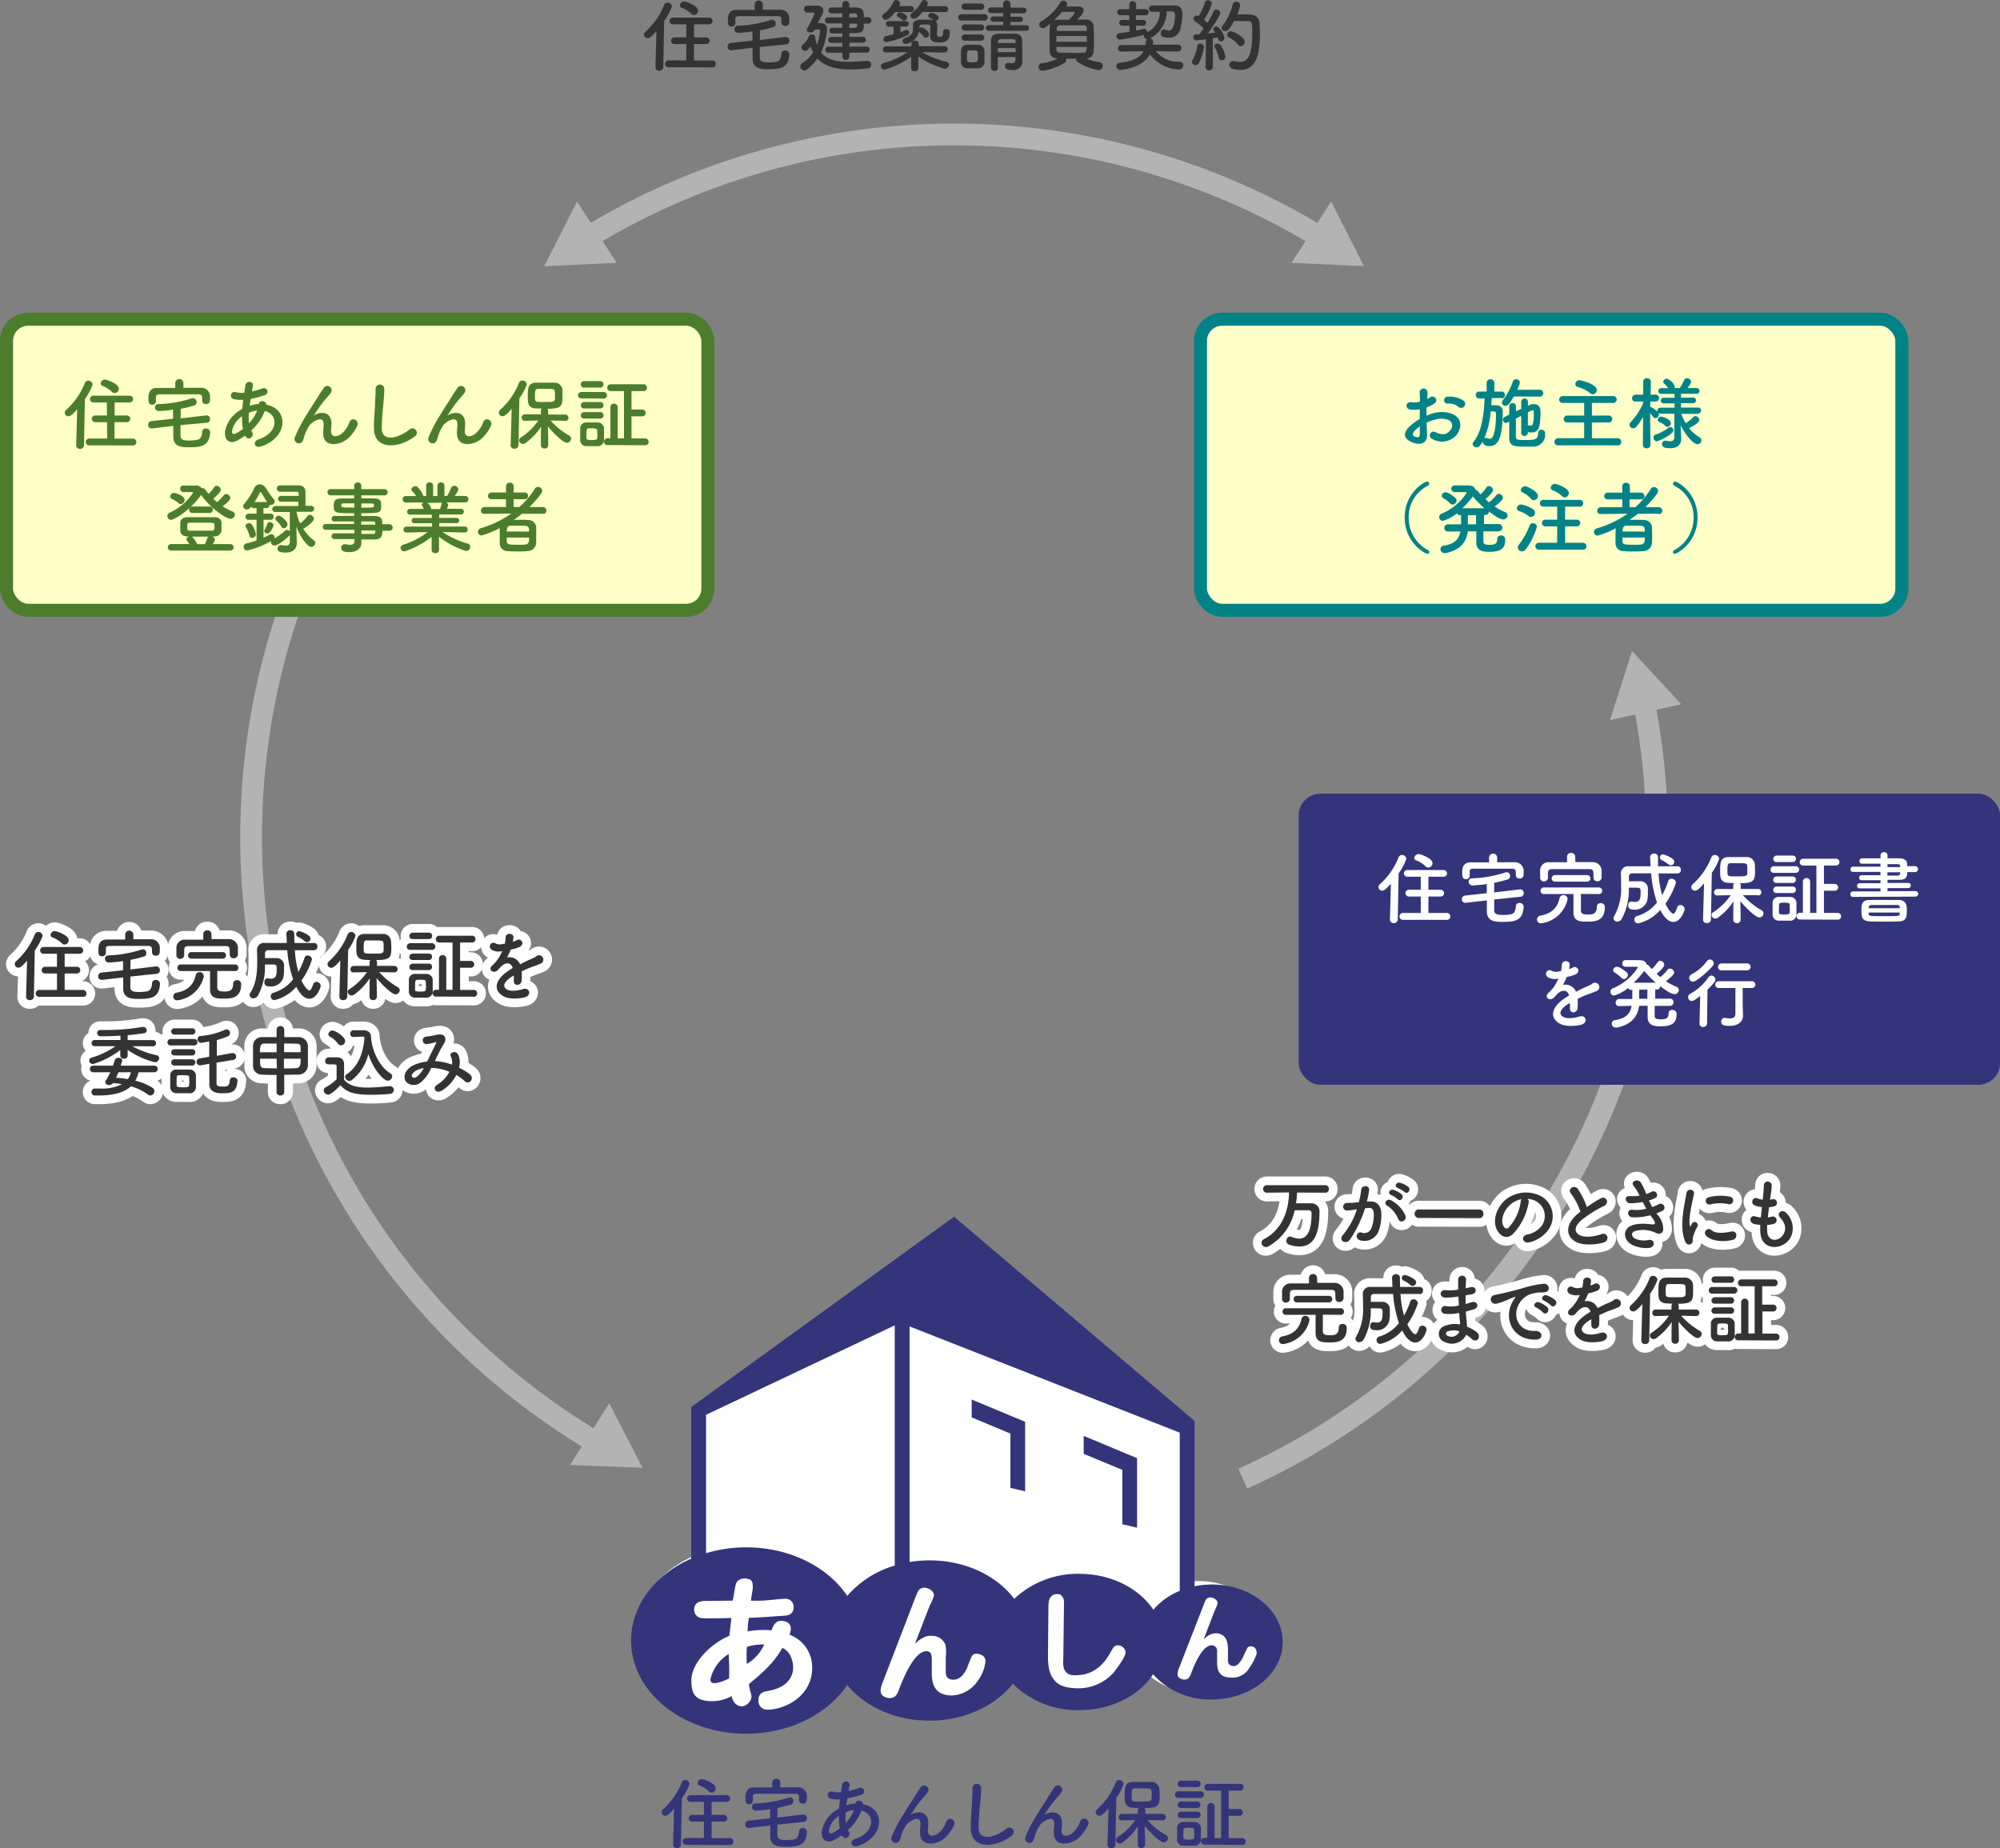<svg xmlns="http://www.w3.org/2000/svg" viewBox="0 0 460.25 425.32"><rect x="0" y="0" width="460.25" height="425.32" fill="#808080" stroke="none"/><defs><style>.cls-1{fill:none;stroke:#b3b3b3;stroke-miterlimit:10;stroke-width:5px;}.cls-2,.cls-3{fill:#333;}.cls-3{stroke:#fff;stroke-width:4px;}.cls-3,.cls-7,.cls-9{stroke-linecap:round;stroke-linejoin:round;}.cls-4,.cls-6{fill:#34347b;}.cls-11,.cls-5{fill:#fff;}.cls-5,.cls-6{fill-rule:evenodd;}.cls-7,.cls-9{fill:#ffffc8;stroke-width:3px;}.cls-7{stroke:#4b7d2d;}.cls-8{fill:#4b7d2d;}.cls-9{stroke:#008287;}.cls-10{fill:#008287;}.cls-12{fill:#b3b3b3;}</style></defs><g id="レイヤー_2" data-name="レイヤー 2"><g id="文字"><path class="cls-1" d="M139,333A161.94,161.94,0,0,1,69.14,133.06"/><path class="cls-1" d="M378.16,160.74A162,162,0,0,1,286,340.28"/><path class="cls-1" d="M132.4,56.4a161.88,161.88,0,0,1,174.42.08"/><path class="cls-2" d="M151.06,7.15c-1.22,1.44-1.62,1.62-2,1.62A.83.83,0,0,1,148.2,8a.89.89,0,0,1,.3-.65,16.41,16.41,0,0,0,4.31-6.18.86.86,0,0,1,.81-.57,1,1,0,0,1,1,.9,14.23,14.23,0,0,1-1.78,3.35l-.2,10.62a.86.86,0,0,1-.92.81.79.79,0,0,1-.88-.77v0Zm2.88,8.33a.81.81,0,0,1-.9-.79.82.82,0,0,1,.9-.79l4,0V10.14h-2.64a.81.81,0,0,1-.89-.77.8.8,0,0,1,.89-.77h2.64v-3l-3,0a.8.8,0,0,1-.88-.78.78.78,0,0,1,.88-.77h8.17a.8.8,0,0,1,.87.79.78.78,0,0,1-.87.76l-3.4,0v3h2.74a.79.79,0,0,1,.86.77.78.78,0,0,1-.86.77h-2.74v3.78l4.2,0a.79.79,0,0,1,.82.81.75.75,0,0,1-.82.77Zm5.12-12.31a6.06,6.06,0,0,0-2.13-1.35.64.64,0,0,1-.47-.6,1,1,0,0,1,1-.88c.34,0,3.18.94,3.18,2.11a1,1,0,0,1-1,1A.85.85,0,0,1,159.06,3.17Z"/><path class="cls-2" d="M174.84,10.82c0,.81,0,1.64,0,2.49,0,1,1,1.06,2.14,1.06a11,11,0,0,0,1.66-.15c.86-.12,1.15-1,1.19-1.81a.79.79,0,0,1,.82-.81.91.91,0,0,1,1,.86v0c-.14,3.08-1.87,3.46-4.81,3.46-1.73,0-3.62-.11-3.65-2.38V11l-4.85.56h-.14a.75.75,0,0,1-.76-.79.84.84,0,0,1,.72-.89l5-.54c0-.7,0-1.38,0-2.1a26.47,26.47,0,0,1-3.31.32.83.83,0,0,1-.84-.86.76.76,0,0,1,.77-.78,27.45,27.45,0,0,0,7.67-1.35,1.1,1.1,0,0,1,.29,0,.83.83,0,0,1,.77.9.71.71,0,0,1-.47.74A31.65,31.65,0,0,1,174.9,7c0,.75,0,1.47-.06,2.21l5.94-.7h.11a.81.81,0,0,1,.76.88.77.77,0,0,1-.71.81Zm.69-8.59c1.33,0,2.66,0,4,0a2,2,0,0,1,2.11,1.82c0,.21,0,.41,0,.63,0,.72-.09,1.29-.92,1.29a.8.8,0,0,1-.88-.75v0c0-1.24,0-1.47-1-1.49-1.44,0-3.15,0-4.81,0-1.37,0-2.7,0-3.8,0s-1,.32-1,.79v.81a.82.82,0,0,1-.87.79c-.85,0-.86-.66-.86-1.44s.05-2.39,1.92-2.41c1.41,0,2.83,0,4.25,0V1.06a.94.94,0,0,1,1.88,0Z"/><path class="cls-2" d="M187.46,6.86c-.29.49-.45.61-.94.61s-.85-.21-.85-.59a.68.68,0,0,1,.11-.34,36,36,0,0,0,1.66-3.39c0-.22-.23-.25-.4-.25h-1.26a.75.75,0,0,1-.74-.79c0-.81.62-.81,1.07-.81.68,0,1.56,0,1.94,0,.81,0,1.41.42,1.41,1.14a2,2,0,0,1-.29.95c-.16.31-.58,1.14-1,1.93h.73a1.33,1.33,0,0,1,1.44,1.47,16.42,16.42,0,0,1-1.4,5.3c1.46,1.74,3.78,2.14,6.25,2.14,1.46,0,3-.14,4.37-.22h.06a.85.85,0,0,1,.88.85.94.94,0,0,1-1,.9,37.21,37.21,0,0,1-3.79.22c-3,0-5.75-.54-7.6-2.52-.54.81-2.31,2.79-3,2.79a1,1,0,0,1-.93-1,.83.83,0,0,1,.45-.72,7.94,7.94,0,0,0,2.5-2.5,10.24,10.24,0,0,1-.6-1.33c-.71.9-.88,1-1.27,1a.83.83,0,0,1-.83-.79.94.94,0,0,1,.39-.72,4.53,4.53,0,0,0,1.34-1.87.64.64,0,0,1,.65-.4.75.75,0,0,1,.81.65.58.58,0,0,1,0,.18s0,.09,0,.12a9.78,9.78,0,0,0,.4,1.43,11.41,11.41,0,0,0,.68-3.12c0-.34-.18-.43-.39-.43Zm8,5.29V13a.81.81,0,0,1-1.62,0l0-.87h-3.22a.69.69,0,0,1,0-1.38h3.22l0-.9h-2.58a.66.66,0,0,1-.68-.67.65.65,0,0,1,.68-.67h2.58V7.69c-.94,0-1.84,0-2.36,0a.6.6,0,0,1-.58-.65.6.6,0,0,1,.58-.65h0c.54,0,1.42,0,2.34,0v-1h-3.33a.64.64,0,0,1-.63-.7.64.64,0,0,1,.63-.69h3.33l0-.92h-2.5a.65.65,0,0,1-.67-.68.65.65,0,0,1,.67-.68h2.5l0-.69a.81.81,0,0,1,1.62,0v.69h1.35c1.78,0,2,.66,2,2.23h1.05a.69.69,0,0,1,.68.74.69.69,0,0,1-.68.75h-1.07c0,.31,0,.62,0,.87-.07,1-.85,1.29-1.91,1.31l-1.4,0v.86h3.13a.63.63,0,0,1,.65.67.65.65,0,0,1-.65.67h-3.12v.9h4a.69.69,0,0,1,0,1.38Zm0-6.73v1c1.51,0,1.76,0,1.8-.52,0-.14,0-.29,0-.45Zm0-2.31V4h1.82c0-.75-.14-.9-.59-.92Z"/><path class="cls-2" d="M217.27,12.1,212.19,12a19.31,19.31,0,0,0,5.62,2.21.69.69,0,0,1,.58.69,1,1,0,0,1-.92.93A18.16,18.16,0,0,1,211.35,13l0,2.7v0c0,.45-.41.68-.85.68s-.82-.21-.82-.68v0l0-2.65A18.62,18.62,0,0,1,203.58,16a.83.83,0,0,1-.86-.79.78.78,0,0,1,.67-.72A16.79,16.79,0,0,0,208.84,12l-4.93.07h0a.68.68,0,0,1-.74-.68.72.72,0,0,1,.76-.73l5.81,0v-.56c0-.63.54-.73.82-.73.44,0,.85.23.85.7v0l0,.56,5.91,0a.71.71,0,1,1,0,1.41ZM206,2.77c-.18.24-1.41,1.79-2.14,1.79a.83.83,0,0,1-.85-.74.74.74,0,0,1,.31-.58A7.16,7.16,0,0,0,205.64.38a.64.64,0,0,1,.59-.38.89.89,0,0,1,.88.83.8.8,0,0,1-.1.38l-.11.19h2.68a.69.69,0,0,1,.74.69.68.68,0,0,1-.74.68Zm1.21,3.35V7.4c.39-.13.77-.27,1.15-.43a.75.75,0,0,1,.29-.06.62.62,0,0,1,.61.6.69.69,0,0,1-.47.61A20.36,20.36,0,0,1,204,9.7a.67.67,0,0,1-.7-.68.71.71,0,0,1,.57-.7c.62-.15,1.19-.29,1.77-.45V6.12h-1.15a.63.63,0,1,1,0-1.26h4a.63.63,0,1,1,0,1.26ZM208,4.75a.49.49,0,0,1-.39-.18,2,2,0,0,0-.88-.59.48.48,0,0,1-.35-.45.75.75,0,0,1,.78-.67c.09,0,1.6.36,1.6,1.16A.8.8,0,0,1,208,4.75Zm7.13,0a1.16,1.16,0,0,1,.58,1c0,.74-.09,1.49-.09,2.2a.46.46,0,0,0,.52.52c.54,0,.88-.11.88-1V7.26c0-.38.35-.54.71-.54.79,0,.84.45.84.82,0,1.23-.41,2.24-2.37,2.24-1.43,0-2.15-.29-2.15-1.62,0-.72.06-1.52.06-2s-.18-.51-1.41-.51c-.77,0-1.11,0-1.11.53V6.5a.65.65,0,0,1,.47-.2c.45,0,1.74.88,1.74,1.6a.8.8,0,0,1-.74.78.58.58,0,0,1-.5-.29,5.34,5.34,0,0,0-1-1l-.09-.09a3.74,3.74,0,0,1-3,2.82.72.72,0,0,1-.77-.7.73.73,0,0,1,.58-.67c1.58-.5,1.81-1.29,1.81-2.12,0-.25,0-.52,0-.77v0c0-1.3,1.24-1.33,2.38-1.33.54,0,1,0,1.58,0a2.48,2.48,0,0,1,.79.14l0,0a2.24,2.24,0,0,0-.89-.59.49.49,0,0,1-.34-.45.75.75,0,0,1,.78-.67c.21,0,1.6.38,1.6,1.16a.8.8,0,0,1-.76.73Zm-2.84-2c-.77,1-1.48,1.57-1.94,1.57a.81.81,0,0,1-.83-.74.72.72,0,0,1,.32-.56A8,8,0,0,0,212.1.34a.64.64,0,0,1,.58-.34.86.86,0,0,1,.84.79,1,1,0,0,1-.25.63l4.2,0a.69.69,0,0,1,.73.69.68.68,0,0,1-.73.68Z"/><path class="cls-2" d="M221.28,4.72A.72.72,0,0,1,220.5,4a.74.74,0,0,1,.78-.74h5.24a.72.72,0,0,1,.77.74.73.73,0,0,1-.77.74Zm3.78,11c-.38,0-.85,0-1.31,0s-.9,0-1.26,0a1.38,1.38,0,0,1-1.34-1.42c0-.47,0-.92,0-1.37s0-.87,0-1.26a1.34,1.34,0,0,1,1.32-1.37c.34,0,.75,0,1.19,0s1,0,1.45,0a1.41,1.41,0,0,1,1.44,1.28c0,.41,0,.9,0,1.37s0,.93,0,1.33A1.45,1.45,0,0,1,225.06,15.72ZM222,2.25a.69.69,0,0,1-.72-.72A.69.69,0,0,1,222,.81h3.76a.7.7,0,0,1,.74.72.7.7,0,0,1-.74.72Zm0,4.81a.72.72,0,1,1,0-1.44h3.77a.72.72,0,1,1,0,1.44Zm0,2.32a.72.72,0,1,1,0-1.44h3.77a.72.72,0,1,1,0,1.44Zm3,3.62c0-.32,0-.67,0-.92,0-.47-.43-.48-1.22-.48h-.74c-.51,0-.51.35-.51,1.37,0,.33,0,.67,0,.94s.36.43,1.17.43c1.12,0,1.26-.16,1.28-.45S225.08,13.32,225.08,13Zm2.5-5.92a.65.65,0,1,1,0-1.3l3.35,0V5l-2.27,0a.61.61,0,0,1-.65-.62.6.6,0,0,1,.65-.59l2.27,0,0-.78-2.77,0a.64.64,0,0,1-.7-.65.65.65,0,0,1,.7-.66h2.77V.88a.77.77,0,0,1,.83-.79.8.8,0,0,1,.85.79v.88h3a.62.62,0,0,1,.68.64.63.63,0,0,1-.68.67l-3,0v.78l2.21,0a.6.6,0,0,1,.65.59.61.61,0,0,1-.65.62l-2.21,0V5.8l3.63,0a.65.65,0,1,1,0,1.3Zm6.21,6.05h-4.08c0,.84,0,1.69,0,2.43h0a.73.73,0,0,1-.77.76.78.78,0,0,1-.81-.77c0-1,0-2.06,0-3.12s0-2.11,0-3.06.43-1.58,1.71-1.62c.63,0,1.24,0,1.85,0s1.24,0,1.87,0c1.18,0,1.72.59,1.73,1.53,0,.58.08,4.83.08,4.83v0a2,2,0,0,1-2.31,2c-1.35,0-1.69-.34-1.69-.9a.71.71,0,0,1,.7-.76.44.44,0,0,1,.16,0,3.35,3.35,0,0,0,.76.09c.41,0,.76-.16.77-.83Zm0-2.06h-4.08V12h4.08Zm0-1.53c0-.52-.18-.56-2.07-.56-1.57,0-1.89,0-1.93.56V9.9h4Z"/><path class="cls-2" d="M245.38,1.48h2.27c.63,0,1.71,0,1.71.86s-.84,1.55-1.49,2.16c.68,0,1.37,0,2.09,0A1.64,1.64,0,0,1,251.68,6c0,.88.06,1.89.06,2.9s0,2-.06,2.93A1.72,1.72,0,0,1,250,13.47a10.56,10.56,0,0,0,3,.84.8.8,0,0,1,.77.83,1,1,0,0,1-1,1,13.31,13.31,0,0,1-4.8-1.89.73.73,0,0,1-.36-.63V13.5h-2.31a.86.86,0,0,1,.05.32.7.7,0,0,1-.34.63A13.6,13.6,0,0,1,240,16.28a.88.88,0,1,1-.07-1.75,10,10,0,0,0,3.49-1.08c-1.24,0-1.81-.7-1.85-1.62s-.05-1.77-.05-2.72c0-3,.05-3.4.25-3.73-1,.81-1.39,1.12-1.79,1.12a.85.85,0,0,1-.84-.85.8.8,0,0,1,.45-.7A13.52,13.52,0,0,0,244,.59a.86.86,0,0,1,.74-.45.83.83,0,0,1,.84.78.84.84,0,0,1-.14.45Zm1.93,1.4c0-.11-.07-.16-.24-.16l-2.68,0a20.29,20.29,0,0,1-1.87,2,2.31,2.31,0,0,1,.94-.18c.82,0,1.67,0,2.53,0C246.84,3.67,247.31,3.13,247.31,2.88ZM250.1,8.3h-7c0,.43,0,.86,0,1.3h7Zm0-1.19c0-.2,0-.39,0-.57,0-.44-.16-.69-.73-.71-1,0-2.18,0-3.34,0-.7,0-1.38,0-2,0a.78.78,0,0,0-.85.72c0,.18,0,.37,0,.57Zm-7,3.68v.5c0,.54.26.81.78.83,1,0,2.05.05,3.13.05.79,0,1.57,0,2.31,0,.46,0,.7-.35.73-.85,0-.16,0-.32,0-.5Z"/><path class="cls-2" d="M271.14,11.87,266,11.78a6.65,6.65,0,0,0,5.4,2.44.82.82,0,0,1,.92.81,1,1,0,0,1-1.07.94,8.62,8.62,0,0,1-6.62-3.46c-1.82,3.32-6.81,3.57-6.83,3.57a.85.85,0,0,1-.9-.85.77.77,0,0,1,.74-.77c3.06-.34,4.77-1.21,5.53-2.68l-5.13.09h0a.7.7,0,0,1-.74-.74.74.74,0,0,1,.76-.78l5.56,0a4,4,0,0,0,.05-.61A.93.93,0,0,1,264,9a.83.83,0,0,1-.79-.81.5.5,0,0,1,0-.18,40.84,40.84,0,0,1-5.54,1.11.75.75,0,0,1-.11-1.49c.77-.09,1.6-.18,2.37-.31l0-1.42h-1.64a.66.66,0,1,1,0-1.31h1.6l0-1.08h-2a.73.73,0,0,1-.8-.71.72.72,0,0,1,.8-.68h2l0-1.1V1a.71.71,0,0,1,.76-.72.78.78,0,0,1,.81.74l0,1.1h2.16a.69.69,0,0,1,.74.68.7.7,0,0,1-.74.71H261.4l0,1.08H263a.66.66,0,1,1,0,1.31h-1.56l0,1.14a15.42,15.42,0,0,0,1.69-.42l.2,0a.68.68,0,0,1,.63.7s0,.07,0,.11a5.12,5.12,0,0,0,2.94-4.72l-1.76,0h0a.68.68,0,0,1-.74-.69.74.74,0,0,1,.79-.75c.9,0,1.75,0,2.58,0s1.63,0,2.5,0c1.29,0,1.84.64,1.84,2.12a15.84,15.84,0,0,1-.47,3.19,2.61,2.61,0,0,1-2.6,2.1,5.33,5.33,0,0,1-1.38-.21.79.79,0,0,1-.52-.81.82.82,0,0,1,.72-.9.88.88,0,0,1,.32.07,2.07,2.07,0,0,0,.81.2c1.3,0,1.42-2.92,1.42-3.42,0-.69-.3-1-.81-1h-1.1a7,7,0,0,1-3.87,6.21.79.79,0,0,1,.74.74,7.19,7.19,0,0,1-.07.74l5.83,0a.76.76,0,0,1,0,1.52Z"/><path class="cls-2" d="M275.12,15a.76.76,0,0,1-.81-.72.87.87,0,0,1,.12-.45,9.29,9.29,0,0,0,1.08-3.17.69.69,0,0,1,.72-.63.79.79,0,0,1,.83.79,11.7,11.7,0,0,1-1.2,3.76A.86.86,0,0,1,275.12,15Zm2.34.34.05-6.3s-2,.27-2.21.27a.69.69,0,0,1-.67-.74.63.63,0,0,1,.58-.67l.79,0c.32-.38.68-.85,1-1.35a12.39,12.39,0,0,0-2-1.66.68.68,0,0,1-.34-.59.71.71,0,0,1,.7-.72,1,1,0,0,1,.41.1l.09,0a12.27,12.27,0,0,0,1.39-3.1A.69.69,0,0,1,278,.07a.86.86,0,0,1,.9.74,14.08,14.08,0,0,1-1.84,3.73,8.27,8.27,0,0,1,.81.72,19.81,19.81,0,0,0,1.37-2.61.68.68,0,0,1,.67-.45.86.86,0,0,1,.9.79c0,.5-1.55,3-2.87,4.7l1.71-.2c-.41-.58-.45-.63-.45-.81a.65.65,0,0,1,.67-.58c.9,0,1.89,2.13,1.89,2.6a.81.81,0,0,1-.76.84.7.7,0,0,1-.64-.57,3.82,3.82,0,0,0-.13-.36l-1.12.19,0,6.56a.82.82,0,0,1-.86.84.79.79,0,0,1-.83-.82Zm3-2.18A7.63,7.63,0,0,0,279.6,11a.75.75,0,0,1-.13-.4.63.63,0,0,1,.69-.57.86.86,0,0,1,.65.28A6.22,6.22,0,0,1,282,13a.88.88,0,0,1-.86.9A.73.73,0,0,1,280.46,13.18ZM284,4.81c-1.24,2.3-1.64,2.36-2,2.36a.8.8,0,0,1-.85-.74.89.89,0,0,1,.24-.56A13.59,13.59,0,0,0,283.69,1a.78.78,0,0,1,.79-.61.87.87,0,0,1,.92.81,9.52,9.52,0,0,1-.7,2.11c.72,0,1.67,0,2.41,0s2.63,0,2.75,2.13c0,.63.08,1.47.08,2.41,0,5.62-1.3,8.23-4.56,8.23a7.64,7.64,0,0,1-1.75-.24,1,1,0,0,1-.72-.93.8.8,0,0,1,.81-.85,1.67,1.67,0,0,1,.29,0,6.2,6.2,0,0,0,1.37.2c1.73,0,2.79-1.53,2.79-6.47,0-2.36,0-2.93-.9-2.93Zm.9,5.45a6.43,6.43,0,0,0-2.05-1.62.71.71,0,0,1-.45-.65.82.82,0,0,1,.84-.79c.61,0,3.21,1.35,3.21,2.43a1,1,0,0,1-.92,1A.74.74,0,0,1,284.86,10.26Z"/><path class="cls-3" d="M6.23,221.06c-1.22,1.44-1.62,1.62-2,1.62a.83.83,0,0,1-.84-.81.91.91,0,0,1,.3-.65A16.3,16.3,0,0,0,8,215.05a.86.86,0,0,1,.81-.58,1,1,0,0,1,1,.9A14,14,0,0,1,8,218.72l-.2,10.62a.86.86,0,0,1-.92.81.79.79,0,0,1-.88-.77v0Zm2.88,8.34a.81.81,0,0,1-.9-.79.82.82,0,0,1,.9-.8l4,0v-3.78l-2.64,0a.82.82,0,0,1-.89-.78.8.8,0,0,1,.89-.77l2.64,0v-3l-3,0a.79.79,0,0,1-.88-.77.79.79,0,0,1,.88-.78h8.17a.8.8,0,0,1,.87.79.78.78,0,0,1-.87.76l-3.4,0v3l2.74,0a.79.79,0,0,1,.86.77.78.78,0,0,1-.86.78l-2.74,0v3.78l4.2,0a.79.79,0,0,1,.82.81.76.76,0,0,1-.82.78Zm5.12-12.32a6.36,6.36,0,0,0-2.13-1.35.63.63,0,0,1-.47-.59,1,1,0,0,1,1-.88c.34,0,3.18.93,3.18,2.1a1,1,0,0,1-.95,1A.85.85,0,0,1,14.23,217.08Z"/><path class="cls-3" d="M30,224.73c0,.81,0,1.64,0,2.49,0,1,1,1.06,2.14,1.06a10.94,10.94,0,0,0,1.66-.14c.86-.13,1.15-1,1.19-1.82a.79.79,0,0,1,.82-.81.91.91,0,0,1,1,.86v.06c-.15,3.08-1.87,3.45-4.81,3.45-1.73,0-3.62-.1-3.65-2.37v-2.58l-4.85.56h-.14a.75.75,0,0,1-.76-.79.82.82,0,0,1,.72-.88l5-.54c0-.71,0-1.39,0-2.11a26.47,26.47,0,0,1-3.31.32.84.84,0,0,1-.85-.86.75.75,0,0,1,.78-.77,27.5,27.5,0,0,0,7.67-1.36,1.1,1.1,0,0,1,.29-.05.83.83,0,0,1,.77.9.71.71,0,0,1-.47.74,27,27,0,0,1-3.16.79c0,.76,0,1.48-.06,2.22l5.94-.71h.11a.82.82,0,0,1,.76.89.78.78,0,0,1-.71.81Zm.68-8.58c1.34,0,2.67,0,4,0A2,2,0,0,1,36.78,218c0,.22,0,.42,0,.63,0,.72-.09,1.3-.92,1.3a.8.8,0,0,1-.88-.76v0c0-1.24,0-1.47-1-1.49-1.44,0-3.15,0-4.81,0-1.37,0-2.7,0-3.8,0s-1,.32-1,.79v.8h0a.82.82,0,0,1-.87.8c-.85,0-.86-.67-.86-1.45s.05-2.39,1.92-2.41c1.41,0,2.83,0,4.25,0V215a.94.94,0,0,1,1.87,0Z"/><path class="cls-3" d="M40.86,230.19a.87.87,0,0,1-1-.86.91.91,0,0,1,.79-.9c3-.54,4-2.25,4.39-4a.88.88,0,0,1,.9-.72.89.89,0,0,1,.94.86,1.11,1.11,0,0,1,0,.23A7.15,7.15,0,0,1,40.86,230.19Zm7.83-14.08c1.36,0,2.71,0,4.06,0a2.06,2.06,0,0,1,2,1.89c0,.27,0,.63,0,1s0,.49,0,.67a.93.93,0,0,1-1,.84.81.81,0,0,1-.88-.79v0c0-1.81,0-2-1.12-2-1.42,0-3,0-4.55,0-1.28,0-2.54,0-3.64,0s-1.12.3-1.17,1v1.1a.86.86,0,0,1-.92.83.84.84,0,0,1-.88-.85c0-.23,0-.52,0-.83s0-.65,0-.93a1.91,1.91,0,0,1,2.09-1.8c1.37,0,2.73,0,4.1,0v-1.33a.85.85,0,0,1,.94-.81.84.84,0,0,1,.93.81ZM50,223.44c0,1.1,0,2.64,0,3.46s0,1.27,1.58,1.27c.92,0,2.07,0,2.07-1.76a.81.81,0,0,1,.85-.85.91.91,0,0,1,1,1c0,3.16-2.37,3.25-3.94,3.25s-3.22,0-3.22-2.14c0-.52,0-2.79,0-4.21h-.66l-6.07,0a.74.74,0,0,1-.79-.75.75.75,0,0,1,.79-.76H54.1a.73.73,0,0,1,.75.76.72.72,0,0,1-.75.75Zm-5.88-2.83a.76.76,0,1,1,0-1.51h7.22a.76.76,0,0,1,0,1.51Z"/><path class="cls-3" d="M72.31,218.67c-1.47,0-3,0-4.46,0a23.92,23.92,0,0,0,.81,5,19.7,19.7,0,0,0,1.44-3.3.69.69,0,0,1,.7-.48,1,1,0,0,1,1,.91,17.58,17.58,0,0,1-2.43,4.85c1.07,2.14,1.73,2.28,1.8,2.28.31,0,.56-.43.9-1.4a.77.77,0,0,1,.74-.58,1,1,0,0,1,1,.89c0,.3-.83,3-2.63,3-.54,0-1.73-.25-3-2.77a9.5,9.5,0,0,1-5,3.08.86.86,0,0,1-.88-.87.87.87,0,0,1,.68-.84,9,9,0,0,0,4.47-3.07,27.26,27.26,0,0,1-1.35-6.71l-4.38,0a.69.69,0,0,0-.73.74v1.08c.43,0,.9,0,1.36,0s.9,0,1.25,0A1.68,1.68,0,0,1,65.36,222c0,.21,0,.61,0,1.06a7.85,7.85,0,0,1-.18,1.94,2.89,2.89,0,0,1-2.94,2c-.88,0-1.4-.16-1.4-1,0-.43.23-.85.67-.85a.62.62,0,0,1,.19,0,3.29,3.29,0,0,0,.63.07c1,0,1.35-.45,1.35-2.12,0-1.13,0-1.15-1.54-1.15-.38,0-.78,0-1.17,0a13.88,13.88,0,0,1-1.64,7.2,1.2,1.2,0,0,1-1,.59.82.82,0,0,1-.89-.75,1,1,0,0,1,.18-.54c1.34-2.07,1.57-4.65,1.57-7,0-1,0-1.89-.05-2.73v0A1.61,1.61,0,0,1,61,217l5,0c0-.56-.1-2.09-.1-2.18a.85.85,0,0,1,.94-.75.81.81,0,0,1,.88.81c0,.68,0,1.38.06,2.12l4.53,0a.75.75,0,0,1,.73.83.73.73,0,0,1-.69.81Zm-2.19-2.07a6.71,6.71,0,0,0-1.53-1,.67.67,0,0,1-.44-.63.69.69,0,0,1,.72-.68,5.94,5.94,0,0,1,2.24,1.06.88.88,0,0,1,.34.65.78.78,0,0,1-1.33.58Z"/><path class="cls-3" d="M78.32,221c-1.22,1.48-1.73,1.71-2.11,1.71a.83.83,0,0,1-.84-.81.91.91,0,0,1,.3-.65A16.3,16.3,0,0,0,80,215.05a.86.86,0,0,1,.81-.58,1,1,0,0,1,1,.9,12.53,12.53,0,0,1-1.69,3.21l-.2,10.76a.86.86,0,0,1-.94.81.79.79,0,0,1-.88-.77v0Zm12.41,2.77-3.46-.07a16.38,16.38,0,0,0,4.29,3.48.83.83,0,0,1,.43.72,1,1,0,0,1-.94.93c-1,0-3.51-2.66-4.39-3.76,0,1.06.07,2.23.07,3.62v.67a.8.8,0,0,1-.86.79.78.78,0,0,1-.83-.79v-.67c0-1.37,0-2.52.07-3.58a15.27,15.27,0,0,1-3.58,3.76,1.11,1.11,0,0,1-.6.22.9.9,0,0,1-.9-.83.79.79,0,0,1,.42-.65,13.82,13.82,0,0,0,4-3.91l-3.06.07h0a.68.68,0,0,1-.75-.7.76.76,0,0,1,.77-.79l3.64,0v-.83a.73.73,0,0,1,.21-.52l-1.38-.06C82,220.74,82,219.5,82,218.18c0-1.84,0-3.17,1.82-3.26.59,0,1.28,0,2,0,.85,0,1.68,0,2.31,0A1.82,1.82,0,0,1,90,216.6c0,.52.06,1,.06,1.54,0,2.18-.26,2.8-3.52,2.8a.65.65,0,0,1,.22.5v.83l4,0a.73.73,0,0,1,.74.76.71.71,0,0,1-.73.73Zm-2.47-6.64c-.05-.7-.27-.72-2.3-.72-.56,0-1.1,0-1.52,0-.75,0-.75.48-.75,1.8s0,1.24,2.3,1.24c1.78,0,2.29,0,2.29-.83C88.28,217.37,88.28,217.26,88.26,217.1Z"/><path class="cls-3" d="M94.43,218.58a.74.74,0,0,1-.83-.72.79.79,0,0,1,.83-.8h5a.76.76,0,1,1,0,1.52Zm3.66,11c-.38,0-.87,0-1.35,0s-1,0-1.32,0a1.38,1.38,0,0,1-1.33-1.43c0-.46,0-.93,0-1.38s0-.88,0-1.28a1.34,1.34,0,0,1,1.31-1.37c.4,0,.85,0,1.28,0s1,0,1.46,0a1.44,1.44,0,0,1,1.44,1.28c0,.41,0,.9,0,1.39s0,.95,0,1.35A1.46,1.46,0,0,1,98.09,229.6ZM95,216.11a.71.71,0,0,1-.8-.7.78.78,0,0,1,.8-.78H98.7a.71.71,0,0,1,.75.74.72.72,0,0,1-.75.74Zm0,4.81a.7.7,0,0,1-.79-.7.78.78,0,0,1,.79-.78h3.67a.71.71,0,0,1,.76.74.72.72,0,0,1-.76.74Zm0,2.32a.7.7,0,0,1-.79-.7.78.78,0,0,1,.79-.78h3.67a.71.71,0,0,1,.76.74.72.72,0,0,1-.76.74Zm3,3.62c0-.32,0-.65,0-.9,0-.42-.27-.49-1.28-.49-1.2,0-1.2,0-1.2,1.37,0,.33,0,.65,0,.92s.09.43,1.19.43,1.26-.16,1.28-.45S98.07,227.17,98.07,226.86Zm2.41,2.48a.76.76,0,0,1-.86-.75.81.81,0,0,1,.86-.81l.61,0v-7.28a.85.85,0,0,1,1.68,0v7.28h1.44V216.9l-3,0a.77.77,0,0,1-.85-.76.81.81,0,0,1,.85-.81h7.42a.79.79,0,1,1,0,1.57l-2.68,0v4.23h2.43a.78.78,0,0,1,.82.8.75.75,0,0,1-.82.77h-2.43v5.1l3.11,0a.78.78,0,0,1,.83.79.76.76,0,0,1-.83.77Z"/><path class="cls-3" d="M118.16,216.69a6.15,6.15,0,0,0,.75-.33c1-.59,2,.9.63,1.57a10.34,10.34,0,0,1-2,.59,17.53,17.53,0,0,1-.86,1.82,2.63,2.63,0,0,1,3,1.57c.74-.38,1.5-.76,2.2-1.06a13.46,13.46,0,0,0,1.4-.67,1,1,0,1,1,1,1.62,20.15,20.15,0,0,1-1.94.74c-.76.29-1.57.65-2.29,1a14.35,14.35,0,0,1,0,2,1.08,1.08,0,0,1-1,1.12c-.45,0-.86-.33-.81-1,0-.38,0-.79,0-1.17l-.47.27c-2.23,1.44-2,2.52-1,3s2.72.13,3.56-.14c1.59-.49,2.09,1.46.43,1.89-1.06.27-3.51.54-4.91-.25-2.43-1.37-2-3.8,1.26-5.94.25-.17.54-.36.88-.56-.48-1.51-1.87-1.33-3,0a.23.23,0,0,0-.07.07,4.34,4.34,0,0,1-.42.47c-1,.88-2.3-.15-1.22-1.12a9,9,0,0,0,1.46-1.69,16.31,16.31,0,0,0,.84-1.61,3.58,3.58,0,0,1-2.23-.19c-1.3-.65-.41-2.34.85-1.5a2.7,2.7,0,0,0,1.69,0l.27,0a8.25,8.25,0,0,0,.2-1.51c.07-1.08,1.76-1,1.8-.09a3.31,3.31,0,0,1-.15,1Z"/><path class="cls-3" d="M30.43,240.76a20.48,20.48,0,0,0,5.6,2.07.7.7,0,0,1,.61.68,1,1,0,0,1-1,.94,18.9,18.9,0,0,1-6.27-2.86l0,1.38v0c0,.45-.41.67-.85.67a.76.76,0,0,1-.84-.67v0l0-1.33a19.63,19.63,0,0,1-6.27,3.22.85.85,0,0,1-.9-.79.75.75,0,0,1,.61-.7,18.28,18.28,0,0,0,5.44-2.61H21.87a.72.72,0,1,1,0-1.43h5.85l0-1c-1.41.09-2.77.14-3.82.14l-.76,0a.76.76,0,0,1-.79-.75.69.69,0,0,1,.76-.69h0c.46,0,.92,0,1.41,0a47.11,47.11,0,0,0,8.16-.7,1.14,1.14,0,0,1,.25,0,.78.78,0,0,1,.84.77.63.63,0,0,1-.54.65c-1,.18-2.39.34-3.85.47l0,1.13h5.9a.72.72,0,0,1,0,1.43Zm1.47,6a7,7,0,0,1-.77,1.92,13.12,13.12,0,0,1,4,1.68.87.87,0,0,1,.4.74,1,1,0,0,1-.91,1,.86.86,0,0,1-.54-.2,12.58,12.58,0,0,0-3.94-1.91c-1.51,1.39-3.94,2.11-7.49,2.11l-.77,0a.8.8,0,0,1-.83-.81.77.77,0,0,1,.81-.79h0c.41,0,.82,0,1.22,0a10.08,10.08,0,0,0,5-1,18.07,18.07,0,0,0-2.12-.25,1.08,1.08,0,0,1-.89.45c-.43,0-.84-.25-.84-.65a.8.8,0,0,1,.16-.45,13.06,13.06,0,0,0,1-1.85l-3.95,0a.76.76,0,0,1,0-1.52l4.54,0c.16-.43.31-.87.45-1.3a.81.81,0,0,1,.81-.5c.45,0,.9.23.9.61a8.07,8.07,0,0,1-.39,1.19l7.79,0a.76.76,0,0,1,0,1.52Zm-4.64,0c-.18.43-.36.86-.56,1.26a22.29,22.29,0,0,1,2.74.32,4.72,4.72,0,0,0,.68-1.58Z"/><path class="cls-3" d="M39.32,240.58a.72.72,0,0,1-.78-.74.73.73,0,0,1,.78-.74h5.34a.72.72,0,0,1,.78.74.74.74,0,0,1-.78.74Zm4.24,11c-.37,0-1,0-1.53,0s-1.11,0-1.47,0a1.39,1.39,0,0,1-1.39-1.42c0-.39,0-.77,0-1.17s0-1,0-1.49a1.34,1.34,0,0,1,1.35-1.37c.42,0,.92,0,1.44,0s1.23,0,1.66,0a1.44,1.44,0,0,1,1.47,1.28c0,.41,0,.9,0,1.38s0,1,0,1.35A1.46,1.46,0,0,1,43.56,251.61Zm-3.44-13.5a.72.72,0,0,1,0-1.44h4.13a.72.72,0,1,1,0,1.44Zm0,4.81a.72.72,0,0,1,0-1.44h4.12a.72.72,0,1,1,0,1.44Zm0,2.32a.72.72,0,0,1,0-1.44h4.12a.72.72,0,1,1,0,1.44Zm3.42,3.64c0-.34,0-.69,0-.94,0-.47-.41-.48-1.47-.48h-.9c-.53,0-.53.33-.53,1.39,0,.34,0,.68,0,.95s.17.44,1.41.44c1,0,1.44,0,1.47-.45S43.58,249.2,43.58,248.88Zm6.29-4.31c0,2.26,0,4.4,0,4.72,0,.51.16.79,1.44.79.86,0,1.55,0,1.6-1.42a.75.75,0,0,1,.83-.7c.47,0,.95.27.95.74v0c-.14,2.69-1.42,2.92-3.42,2.92-1.27,0-3.06-.16-3.06-2.16,0-.32,0-2.39,0-4.63l-2,.36a.62.62,0,0,1-.18,0,.79.79,0,0,1-.11-1.57l2.27-.41c0-1.4,0-2.72,0-3.53-.67.15-1.28.25-1.84.33h-.12a.78.78,0,0,1-.71-.84.66.66,0,0,1,.56-.72A16.91,16.91,0,0,0,51.72,237a.81.81,0,0,1,1.21.75.79.79,0,0,1-.51.74,19.59,19.59,0,0,1-2.52.86c0,.69,0,2.09,0,3.62l3.49-.63h.18a.78.78,0,0,1,.77.81.76.76,0,0,1-.66.77Z"/><path class="cls-3" d="M63.65,247.37c-1.19,0-2.32,0-3.27-.08a2,2,0,0,1-2.15-1.92c0-.7,0-1.55,0-2.4s0-1.69,0-2.36a2,2,0,0,1,2.15-1.94c.95,0,2.1,0,3.27,0v-1.74a.81.81,0,0,1,.87-.8.83.83,0,0,1,.9.8v1.74c1.19,0,2.34,0,3.31,0a2.1,2.1,0,0,1,2.13,1.93c0,.77,0,1.87,0,2.88,0,.57,0,1.11,0,1.54a2.18,2.18,0,0,1-2.34,2.27l-3.11.06v4a.8.8,0,0,1-.89.74.79.79,0,0,1-.88-.74Zm0-7.22c-1.08,0-2.11,0-2.92,0s-.92.81-.92,2h3.84Zm0,3.49H59.85c0,1.55,0,2.12,1,2.16l2.86.07Zm5.53-1.5c0-.43,0-.84,0-1.17,0-.52-.27-.77-.88-.79-.81,0-1.84-.05-2.92-.05v2Zm-3.84,1.5v2.23c1,0,2,0,2.86-.07s1-.78,1-2.16Z"/><path class="cls-3" d="M75.49,251.9a1.07,1.07,0,0,1-1-1,.76.76,0,0,1,.45-.68,11.29,11.29,0,0,0,2.52-1.86c0-.81,0-1.51,0-2.19v-.74c0-.43-.18-.49-.82-.49h-.8c-.38,0-1,0-1-.75a.82.82,0,0,1,.79-.87c.65,0,1.24,0,1.84,0,1.17,0,1.71.54,1.71,1.69s0,2.29,0,3.44c1.15,1.42,2.9,1.82,5.42,1.82,1.76,0,3.66-.2,5.06-.31h.09a.86.86,0,0,1,.88.87.91.91,0,0,1-.92.9c-1.11.11-2.75.21-4.37.21-4.77,0-5.82-1-7-2.19C76.92,251.22,76,251.9,75.49,251.9Zm2.29-11.72a5.72,5.72,0,0,0-1.85-1.62.64.64,0,0,1-.38-.56,1,1,0,0,1,1-.86c.47,0,2.88,1.37,2.88,2.41a1,1,0,0,1-.95,1A.82.82,0,0,1,77.78,240.18Zm3.64-1.53h-.06a.76.76,0,0,1-.77-.77.77.77,0,0,1,.79-.8c.69,0,1.53,0,2.31,0s1.64.45,1.67,1.29c.11,2.92,1.69,6.95,4.47,8.63a.82.82,0,0,1,.43.7,1.07,1.07,0,0,1-1,1c-.86,0-3.17-2.2-4.5-6.12a10.64,10.64,0,0,1-3.84,6,.76.76,0,0,1-.5.16,1,1,0,0,1-1-.91.74.74,0,0,1,.37-.63c2.69-1.77,3.82-5.05,4.06-8.16a1.65,1.65,0,0,1,0-.31c0-.07-.07-.18-.29-.18h0Z"/><path class="cls-3" d="M100.05,244.18A13.46,13.46,0,0,1,104,245a3,3,0,0,0-.26-1.89c-.5-.85,1.12-1.53,1.71-.41a4.37,4.37,0,0,1,.18,3,13.52,13.52,0,0,1,2.49,1.53c1.13.88-.09,2.53-1.12,1.6a12,12,0,0,0-2-1.46,8.78,8.78,0,0,1-3.42,3.65c-1.26.74-2.16-.66-1-1.38a7.64,7.64,0,0,0,2.84-3,11.2,11.2,0,0,0-4.19-.89A8.6,8.6,0,0,1,96.93,249a2.52,2.52,0,0,1-3.44,0c-.91-1.15-.25-3,1.82-3.94a10.22,10.22,0,0,1,3-.78c.63-1.35,1.46-3,2-4.12.11-.25.16-.4-.11-.32a10.09,10.09,0,0,1-2.12.43.86.86,0,0,1-.06-1.71,25.61,25.61,0,0,0,2.59-.45c1.64-.33,2.36.73,1.55,2.05s-1.47,2.72-2.12,4.07Zm-4.23,2.16c-.47.23-1.32,1-1,1.44s.86.2,1.19-.05a6.25,6.25,0,0,0,1.49-1.93A5.4,5.4,0,0,0,95.82,246.34Z"/><path class="cls-4" d="M155.11,416.22c-1.22,1.45-1.62,1.63-2,1.63a.83.83,0,0,1-.84-.81.88.88,0,0,1,.3-.65,16.41,16.41,0,0,0,4.31-6.18.86.86,0,0,1,.81-.58,1,1,0,0,1,1,.91,14.2,14.2,0,0,1-1.78,3.34l-.2,10.63a.86.86,0,0,1-.92.81.79.79,0,0,1-.88-.78v0Zm2.88,8.34a.81.81,0,0,1-.9-.79.82.82,0,0,1,.9-.79h4v-3.78l-2.64,0a.78.78,0,1,1,0-1.55l2.64,0v-3h-3a.79.79,0,0,1-.88-.77.78.78,0,0,1,.88-.77h8.17a.79.79,0,0,1,.87.79.78.78,0,0,1-.87.75h-3.4v3l2.74,0a.8.8,0,0,1,.86.78.78.78,0,0,1-.86.77l-2.74,0V423h4.2a.79.79,0,0,1,.82.81.76.76,0,0,1-.82.77Zm5.12-12.31A6.06,6.06,0,0,0,161,410.9a.65.65,0,0,1-.47-.6,1,1,0,0,1,1-.88c.34,0,3.18.93,3.18,2.11a1,1,0,0,1-.95,1A.88.88,0,0,1,163.11,412.25Z"/><path class="cls-4" d="M178.89,419.9c0,.81,0,1.64,0,2.48,0,1,1,1.06,2.14,1.06a10.94,10.94,0,0,0,1.66-.14c.86-.13,1.15-1,1.19-1.82a.79.79,0,0,1,.82-.81.92.92,0,0,1,1,.87v0c-.15,3.08-1.87,3.46-4.81,3.46-1.73,0-3.62-.11-3.65-2.38V420.1l-4.85.55h-.14a.74.74,0,0,1-.76-.79.83.83,0,0,1,.72-.88l5-.54c0-.7,0-1.39,0-2.11a26.61,26.61,0,0,1-3.31.33.85.85,0,0,1-.85-.87.76.76,0,0,1,.78-.77,27.82,27.82,0,0,0,7.67-1.35.77.77,0,0,1,1.06.84.71.71,0,0,1-.47.74,26.67,26.67,0,0,1-3.17.79c0,.76,0,1.48-.05,2.22l5.94-.7h.11a.81.81,0,0,1,.76.88.77.77,0,0,1-.71.81Zm.68-8.59c1.34,0,2.67,0,4,0a2,2,0,0,1,2.11,1.81c0,.22,0,.42,0,.63,0,.72-.09,1.3-.92,1.3a.8.8,0,0,1-.88-.76v0c0-1.24,0-1.48-1-1.5-1.44,0-3.15,0-4.81,0-1.37,0-2.7,0-3.8,0s-1,.33-1,.8v.81a.82.82,0,0,1-.87.79c-.85,0-.86-.67-.86-1.44s.05-2.4,1.92-2.41c1.41,0,2.83,0,4.25,0v-1.17a.94.94,0,0,1,1.87,0Z"/><path class="cls-4" d="M193.76,422.31a14.42,14.42,0,0,1-2,1.22c-1.12.58-2.83.29-2.63-2.12a7,7,0,0,1,3.22-4.77c.23-.15.49-.29.76-.43,0-.69.12-1.41.21-2.15a6.56,6.56,0,0,1-2.25-.18.83.83,0,1,1,.51-1.58,5.29,5.29,0,0,0,1.94.14c.07-.52.16-1.06.23-1.6.2-1.33,2-1,1.75,0-.07.45-.16.9-.23,1.31a18.28,18.28,0,0,0,2.43-.7c1-.4,1.83,1.13.41,1.6a21.79,21.79,0,0,1-3.11.79c-.09.58-.17,1.1-.24,1.61a7.26,7.26,0,0,1,1.89-.4h.22v0c.12-1.06,1.78-.72,1.71.15,5.26.95,5,7.58-1.15,9.6-1.62.53-2.07-1.14-.6-1.63,4.49-1.45,4.67-5.7,1.41-6.51a11.7,11.7,0,0,1-3.12,4.48,3.07,3.07,0,0,0,.2.36c.63,1-.86,2.2-1.55.92Zm-.7-4.43a5.07,5.07,0,0,0-2.31,3.39c-.05.72.43.79.9.54a14.17,14.17,0,0,0,1.6-1.05A14.3,14.3,0,0,1,193.06,417.88Zm3.43-1.33a7.19,7.19,0,0,0-1.85.49,12.16,12.16,0,0,0,0,2.44,8.39,8.39,0,0,0,1.87-2.93Z"/><path class="cls-4" d="M211.72,421.64c0-.82.13-1.33.09-2.14-.09-2-2.82-.3-3.33.6a9.5,9.5,0,0,0-1.13,2.44c-.33,1.39-.72,1.48-1.08,1.54a1,1,0,0,1-1.07-1.39,31.86,31.86,0,0,1,2.89-5.46c1-1.62,2-3.15,2.86-4.55.3-.51.79-1.14,1-1.5a1,1,0,0,1,1.67,1,4.92,4.92,0,0,1-.41.63c-.14.18-.32.37-.52.61a25.87,25.87,0,0,0-1.91,2.39c-.47.67-.83,1.25-1.23,1.84-.12.18-.07.14.06,0,.65-.58,3.76-1.43,4,1.62.06.7-.09,1.31-.09,2,0,1.6,1.55,1.4,2.61.45a6.11,6.11,0,0,0,1.64-2.52c.52-1.34,2.42-.42,1.73.93a8.74,8.74,0,0,1-2.27,3C215.29,424.65,211.69,425.05,211.72,421.64Z"/><path class="cls-4" d="M223.42,420.89c-.07-1.89.13-3.42.22-5.33.05-1.17.18-2.94.14-4.05a1,1,0,0,1,2,0c0,1.14-.16,2.85-.25,4a52.21,52.21,0,0,0-.32,5.3c.11,2.62,3.31,2.44,6.44,0a1,1,0,1,1,1.25,1.56C229.35,425.23,223.58,425.75,223.42,420.89Z"/><path class="cls-4" d="M242.5,421.64c0-.82.13-1.33.09-2.14-.09-2-2.82-.3-3.33.6a9.5,9.5,0,0,0-1.13,2.44c-.33,1.39-.72,1.48-1.08,1.54a1,1,0,0,1-1.06-1.39,31.16,31.16,0,0,1,2.88-5.46c1-1.62,2-3.15,2.86-4.55.31-.51.79-1.14,1-1.5a1,1,0,0,1,1.67,1,4.92,4.92,0,0,1-.41.63c-.14.18-.32.37-.52.61a25.87,25.87,0,0,0-1.91,2.39c-.47.67-.83,1.25-1.23,1.84-.12.18-.07.14.06,0,.65-.58,3.76-1.43,4,1.62.06.7-.09,1.31-.09,2,0,1.6,1.55,1.4,2.62.45a6.18,6.18,0,0,0,1.63-2.52,1,1,0,1,1,1.73.93,8.62,8.62,0,0,1-2.27,3C246.07,424.65,242.47,425.05,242.5,421.64Z"/><path class="cls-4" d="M255.1,416.13c-1.22,1.48-1.73,1.72-2.11,1.72a.83.83,0,0,1-.84-.81.88.88,0,0,1,.3-.65,16.41,16.41,0,0,0,4.31-6.18.86.86,0,0,1,.81-.58,1,1,0,0,1,1,.91,12.51,12.51,0,0,1-1.69,3.2l-.2,10.77a.86.86,0,0,1-.94.81.79.79,0,0,1-.88-.78v0Zm12.41,2.78-3.46-.07a16.34,16.34,0,0,0,4.29,3.47.83.83,0,0,1,.43.72,1,1,0,0,1-.94.94c-1,0-3.51-2.67-4.39-3.77,0,1.07.07,2.24.07,3.62v.67a.8.8,0,0,1-.86.79.78.78,0,0,1-.83-.79v-.67c0-1.37,0-2.52.07-3.58a14.93,14.93,0,0,1-3.58,3.76,1,1,0,0,1-.6.22.9.9,0,0,1-.9-.83.79.79,0,0,1,.42-.65,13.79,13.79,0,0,0,4-3.9l-3.06.07h0a.68.68,0,0,1-.75-.7.76.76,0,0,1,.77-.8l3.64,0v-.83a.77.77,0,0,1,.21-.52l-1.38-.05c-1.84-.13-1.84-1.37-1.84-2.69,0-1.83,0-3.17,1.82-3.26.59,0,1.28,0,2,0,.85,0,1.68,0,2.31,0a1.82,1.82,0,0,1,1.85,1.68c0,.52.06,1,.06,1.55,0,2.18-.26,2.79-3.52,2.79a.67.67,0,0,1,.22.5v.83l4,0a.73.73,0,0,1,.74.76.72.72,0,0,1-.72.74ZM265,412.26c-.05-.7-.27-.72-2.3-.72-.56,0-1.1,0-1.52,0-.75,0-.75.49-.75,1.8s0,1.24,2.3,1.24c1.78,0,2.29,0,2.29-.83C265.06,412.53,265.06,412.43,265,412.26Z"/><path class="cls-4" d="M271.21,413.74a.74.74,0,0,1-.83-.72.78.78,0,0,1,.83-.79h5a.76.76,0,1,1,0,1.51Zm3.66,11c-.38,0-.87,0-1.35,0s-1,0-1.32,0a1.37,1.37,0,0,1-1.33-1.42c0-.47,0-.94,0-1.39s0-.88,0-1.28a1.35,1.35,0,0,1,1.31-1.37c.4,0,.85,0,1.28,0s1.05,0,1.46,0a1.45,1.45,0,0,1,1.44,1.28c0,.42,0,.9,0,1.39s0,.95,0,1.35A1.45,1.45,0,0,1,274.87,424.76Zm-3.06-13.49a.71.71,0,0,1-.8-.7.77.77,0,0,1,.8-.77h3.67a.74.74,0,1,1,0,1.47Zm0,4.81a.7.7,0,0,1-.79-.7.78.78,0,0,1,.79-.78h3.67a.71.71,0,0,1,.76.74.72.72,0,0,1-.76.74Zm0,2.32a.7.7,0,0,1-.79-.7.77.77,0,0,1,.79-.77h3.67a.74.74,0,1,1,0,1.47Zm3,3.62c0-.32,0-.65,0-.9,0-.41-.27-.48-1.28-.48-1.2,0-1.2,0-1.2,1.36,0,.33,0,.65,0,.92s.09.43,1.19.43,1.26-.16,1.28-.45S274.85,422.33,274.85,422Zm2.41,2.49a.77.77,0,0,1-.86-.76.81.81,0,0,1,.86-.81l.61,0v-7.28a.85.85,0,0,1,1.68,0V423H281V412.07h-3a.75.75,0,0,1-.84-.75.79.79,0,0,1,.84-.81h7.42a.78.78,0,1,1,0,1.56h-2.68v4.23h2.43a.78.78,0,0,1,.83.79.76.76,0,0,1-.83.77h-2.43V423l3.11,0a.79.79,0,0,1,.83.79.76.76,0,0,1-.83.78Z"/><path class="cls-5" d="M275.74,363.85a19.4,19.4,0,0,0-3.93.4V327.36l-53.58-45.49-58.6,42.42v33.79c-8,3.52-13.4,10.38-13.4,18.26,0,11.47,11.49,20.77,25.65,20.77,9.73,0,18.2-4.38,22.55-10.85,4,4.79,10.69,7.95,18.35,7.95s14.64-3.27,18.56-8.22a20.53,20.53,0,0,0,14.81,5.88c7.14,0,13.35-3.23,16.52-8a17,17,0,0,0,13.08,5.61c8.74,0,15.83-5.74,15.83-12.82s-7.09-12.82-15.83-12.82"/><path class="cls-6" d="M232.52,342.4l3.39.79v-16l-12.3-5.12v4.11l8.91,3.72Zm25.77,8.37,3.38.79v-16l-12.29-5.13v4.13l8.91,3.7Zm20.61,13.86a20.52,20.52,0,0,0-4,.41V327L219.55,280,159.06,323.8v34.88c-8.24,3.63-13.83,10.7-13.83,18.84,0,11.84,11.85,21.45,26.47,21.45,10,0,18.78-4.53,23.26-11.21,4.09,4.94,11,8.21,18.95,8.21s15.1-3.38,19.16-8.48a21.22,21.22,0,0,0,15.28,6.06c7.37,0,13.77-3.34,17-8.25a17.57,17.57,0,0,0,13.5,5.79c9,0,16.33-5.92,16.33-13.23s-7.31-13.23-16.33-13.23M195,367.28c-4.48-6.67-13.22-11.2-23.26-11.2a32.14,32.14,0,0,0-9.26,1.35V325.58L205.9,305v55.28a22.73,22.73,0,0,0-10.94,7m70.44,3.14c-3.28-4.9-9.68-8.24-17-8.24a21.32,21.32,0,0,0-15,5.75c-4-5.31-11.22-8.85-19.46-8.85a28.09,28.09,0,0,0-4.63.38V305.24l62.18,24.45v36.4a15.88,15.88,0,0,0-6.06,4.33m-83.75,5.76c.72-1.78.18-2.92-1.52-3.16s-2.22,1.13-2.61,2.17a19.75,19.75,0,0,0-4.4.07c-1.4.18-.65.09-1.09.18a15.7,15.7,0,0,1,.28-3.14c4.65-.19,3.61-.21,7.87-.46.94-.06,2.42-.16,2.42-2.06a1.83,1.83,0,0,0-2.07-1.85c-1,0-3.81.35-5,.41s-2,0-2.75,0c0-.18.43-2.81.43-2.89,0-1.54-.12-2-1.63-2.2a2.36,2.36,0,0,0-2,.73c-.44.5-.61,2.59-1,4.37l-6.28.07c-.56,0-2.59,0-2.59,2a1.93,1.93,0,0,0,1.56,1.93c.82.16,5.94,0,7,0,0,.27-.34,3-.46,4.09-4.7,2-8.74,6.5-8.74,10.23,0,3.33,1,4.81,4.88,4.81a9.2,9.2,0,0,0,4.4-1.18,3,3,0,0,0,.9,1.8c1.79,1.5,3.47-.32,3.64-1.46.11-.73-.51-1.74-.55-3.12,3-2.46,5.76-4.87,7.65-8.27,1.5.5,2.5,2.5,2.5,4.47,0,2.16-1.34,4.65-5.81,5.41-.93.18-2.18.37-2.18,2.19a2,2,0,0,0,2.09,2.12c4,0,10.25-3.1,10.28-9.56a8,8,0,0,0-5.31-7.74M171.86,379a36.6,36.6,0,0,0,0,3.91,9.75,9.75,0,0,0,4-4.47,12.1,12.1,0,0,0-4,.56m-4.07,7.21a8.84,8.84,0,0,1-2.91,1.07c-1,.22-1.63-.21-1.3-1.23a9.38,9.38,0,0,1,4.09-5.42,53.1,53.1,0,0,1,.12,5.58m88.8-1.69a10.89,10.89,0,0,1-8.72,4c-3-.12-4.51-.65-5.7-2.52-.71-1.07-1.06-2.72-1-5.54l.1-10.89c.05-1.4.29-1.85.75-2.3a1.79,1.79,0,0,1,1.31-.42c.71,0,.91.21,1.32.88.23.39.2.83.19,1.93l-.14,11.36c0,1.67-.66,4.86,3.32,4.48.69-.07,4.52,0,7.31-4.86.81-1.42,1-2,1.93-2a1.77,1.77,0,0,1,1.77,1.59c0,1-1.9,3.58-2.45,4.23m-29.94-1.23a9.13,9.13,0,0,1-1.55,3.45,7.58,7.58,0,0,1-6,3.49c-4.16,0-4.66-2.88-4.66-5.18v-2.93c0-1-.08-2.08-1.2-2.08-2,0-3.6,2.92-4.47,4.49a44.08,44.08,0,0,0-2,4.65c-.26.62-.65,1.66-2,1.66-.67,0-2.11-.37-2.11-1.71a5.59,5.59,0,0,1,.48-1.92l7.51-19.51c.45-1.13.62-1.64,1-1.91a1.8,1.8,0,0,1,1-.37c.86,0,2.29.62,2.29,1.82a13.22,13.22,0,0,1-1,2.37l-3.38,8.71c2.13-2,3.38-1.81,3.76-1.81a3.31,3.31,0,0,1,3.25,2,9.48,9.48,0,0,1,.08,3v3.26c0,.48,0,2,2.06,1.81,1.13-.11,2.05-1,2.89-2.75,0-.23.68-1.69.71-1.89.22-.43.45-1.53,1.69-1.3,1.78.32,2,1.36,1.61,2.64m62.47-2.37a10.49,10.49,0,0,1-1.52,2.89,4.45,4.45,0,0,1-4.3,2.31c-3.09-.06-3.17-2.15-3.17-3.87v-2.19a1.22,1.22,0,0,0-1.22-1.37c-1.45,0-2.66,2-3.32,3.18a29.18,29.18,0,0,0-1.5,3.47c-.2.46-.5,1.24-1.48,1.24-.51,0-1.58-.27-1.58-1.28a3.83,3.83,0,0,1,.37-1.43L277,369.3c.32-.84.45-1.21.74-1.43a1.45,1.45,0,0,1,.76-.27c.63,0,1.7.46,1.7,1.37a10.62,10.62,0,0,1-.7,1.76L277,377.22c1.6-1.49,2.53-1.34,2.81-1.34a2.46,2.46,0,0,1,2.42,1.52,6.08,6.08,0,0,1,.35,2.22v2.44c0,.36,0,1.19,1.24,1.35.84.1,1.7-.94,2.32-2.24,0-.16.56-1.14.59-1.3.28-.42.23-1,1.17-1,1.22,0,1.42,1.36,1.24,2"/><rect class="cls-7" x="1.5" y="73.45" width="161.4" height="67" rx="5"/><path class="cls-8" d="M17.76,94.16c-1.23,1.44-1.62,1.62-2,1.62A.83.83,0,0,1,14.9,95a.89.89,0,0,1,.3-.65,16.41,16.41,0,0,0,4.31-6.18.86.86,0,0,1,.81-.57,1,1,0,0,1,1,.9,14,14,0,0,1-1.79,3.35l-.2,10.62a.84.84,0,0,1-.91.81.8.8,0,0,1-.89-.77v0Zm2.88,8.33a.81.81,0,0,1-.9-.79.82.82,0,0,1,.9-.79l4,0V97.15H22a.81.81,0,0,1-.88-.77.8.8,0,0,1,.88-.77H24.6v-3l-3,0a.81.81,0,0,1-.89-.78.79.79,0,0,1,.89-.77h8.17a.79.79,0,0,1,.86.79.78.78,0,0,1-.86.76l-3.4,0v3h2.73a.79.79,0,0,1,.87.77.78.78,0,0,1-.87.77H26.35v3.78l4.19,0a.8.8,0,0,1,.83.81.76.76,0,0,1-.83.77Zm5.11-12.31a6,6,0,0,0-2.12-1.35.64.64,0,0,1-.47-.6,1,1,0,0,1,1-.88c.34,0,3.19.94,3.19,2.11a1,1,0,0,1-1,1A.89.89,0,0,1,25.75,90.18Z"/><path class="cls-8" d="M41.54,97.83c0,.81,0,1.64,0,2.48,0,1,1,1.07,2.14,1.07a11,11,0,0,0,1.66-.15c.86-.12,1.15-1,1.18-1.82a.81.81,0,0,1,.83-.81.92.92,0,0,1,1,.87v0c-.15,3.08-1.88,3.46-4.81,3.46-1.73,0-3.62-.11-3.66-2.38V98L35,98.59h-.14a.75.75,0,0,1-.76-.8.83.83,0,0,1,.72-.88l5-.54c0-.7,0-1.39,0-2.11a24.83,24.83,0,0,1-3.31.33.84.84,0,0,1-.85-.87A.76.76,0,0,1,36.5,93a27.45,27.45,0,0,0,7.67-1.35.76.76,0,0,1,.28,0,.83.83,0,0,1,.78.9.7.7,0,0,1-.47.73,29.24,29.24,0,0,1-3.17.8c0,.75,0,1.47-.05,2.21l5.94-.7h.11a.81.81,0,0,1,.75.88.76.76,0,0,1-.7.81Zm.68-8.59c1.34,0,2.67,0,4,0a2,2,0,0,1,2.11,1.82c0,.21,0,.41,0,.63,0,.72-.09,1.29-.92,1.29a.8.8,0,0,1-.88-.75v0c0-1.24,0-1.48-1-1.49-1.44,0-3.15,0-4.8,0-1.37,0-2.7,0-3.8,0s-1,.32-1.05.79v.81a.81.81,0,0,1-.86.79c-.85,0-.87-.67-.87-1.44s.06-2.39,1.93-2.41c1.41,0,2.83,0,4.25,0V88.07a.94.94,0,0,1,1.87,0Z"/><path class="cls-8" d="M56.41,100.24a15.7,15.7,0,0,1-2,1.23c-1.11.57-2.82.28-2.63-2.13A7.08,7.08,0,0,1,55,94.57c.23-.14.48-.29.75-.43.06-.69.13-1.41.22-2.14a6.82,6.82,0,0,1-2.25-.18.83.83,0,1,1,.5-1.59,5.58,5.58,0,0,0,2,.15c.07-.53.16-1.07.23-1.61.2-1.33,2-1,1.75,0-.07.45-.16.9-.24,1.31a17.45,17.45,0,0,0,2.43-.7c1-.39,1.84,1.14.42,1.6a21.62,21.62,0,0,1-3.12.8c-.09.57-.16,1.09-.23,1.6a7.26,7.26,0,0,1,1.89-.4h.22v0c.12-1.07,1.78-.72,1.71.14,5.26,1,5,7.58-1.16,9.6-1.62.54-2.07-1.14-.59-1.62,4.48-1.46,4.66-5.71,1.4-6.52a11.56,11.56,0,0,1-3.11,4.48,2.08,2.08,0,0,0,.2.36c.63,1-.87,2.2-1.55.92Zm-.71-4.43a5.11,5.11,0,0,0-2.3,3.39c-.06.72.43.79.9.54a14.17,14.17,0,0,0,1.6-1A15,15,0,0,1,55.7,95.81Zm3.44-1.33a7.19,7.19,0,0,0-1.85.49,12.3,12.3,0,0,0,0,2.45,8.55,8.55,0,0,0,1.88-2.94Z"/><path class="cls-8" d="M74.37,99.58c0-.83.13-1.34.09-2.15-.09-2-2.83-.3-3.33.6A9.44,9.44,0,0,0,70,100.48c-.32,1.38-.71,1.47-1.08,1.53a1,1,0,0,1-1.06-1.39,32.12,32.12,0,0,1,2.88-5.45c1-1.63,2-3.16,2.87-4.56.3-.5.79-1.13,1-1.49a1,1,0,0,1,1.67,1,4.92,4.92,0,0,1-.41.63l-.53.61a25.5,25.5,0,0,0-1.9,2.39c-.47.67-.83,1.25-1.23,1.84-.12.18-.07.15.06,0,.64-.58,3.76-1.43,4,1.62.06.7-.09,1.31-.09,2,0,1.6,1.55,1.4,2.61.45a6,6,0,0,0,1.64-2.52c.52-1.33,2.41-.42,1.73.93a8.87,8.87,0,0,1-2.27,3C77.94,102.58,74.33,103,74.37,99.58Z"/><path class="cls-8" d="M86.07,98.82c-.07-1.89.12-3.42.22-5.33,0-1.17.18-2.93.14-4a1,1,0,0,1,2,0c0,1.14-.16,2.85-.25,4a47,47,0,0,0-.32,5.3c.1,2.63,3.31,2.45,6.44,0a1,1,0,1,1,1.24,1.57C92,103.16,86.23,103.68,86.07,98.82Z"/><path class="cls-8" d="M105.15,99.58c0-.83.13-1.34.09-2.15-.09-2-2.83-.3-3.33.6a9.1,9.1,0,0,0-1.13,2.45c-.33,1.38-.72,1.47-1.08,1.53a1,1,0,0,1-1.07-1.39,32.12,32.12,0,0,1,2.88-5.45c1-1.63,2-3.16,2.87-4.56.3-.5.79-1.13,1-1.49a1,1,0,0,1,1.67,1,4.92,4.92,0,0,1-.41.63l-.52.61a25.87,25.87,0,0,0-1.91,2.39c-.47.67-.83,1.25-1.23,1.84-.12.18-.07.15.06,0,.65-.58,3.76-1.43,4,1.62.06.7-.09,1.31-.09,2,0,1.6,1.55,1.4,2.61.45a6,6,0,0,0,1.64-2.52c.52-1.33,2.41-.42,1.73.93a8.74,8.74,0,0,1-2.27,3C108.72,102.58,105.11,103,105.15,99.58Z"/><path class="cls-8" d="M117.75,94.07c-1.22,1.47-1.73,1.71-2.11,1.71a.83.83,0,0,1-.84-.81.89.89,0,0,1,.3-.65,16.41,16.41,0,0,0,4.31-6.18.86.86,0,0,1,.81-.57,1,1,0,0,1,1,.9,12.31,12.31,0,0,1-1.7,3.2l-.19,10.77a.86.86,0,0,1-.94.81.79.79,0,0,1-.88-.77v0Zm12.4,2.77-3.45-.07a16.46,16.46,0,0,0,4.28,3.47.82.82,0,0,1,.44.72,1,1,0,0,1-.94.94c-1,0-3.51-2.67-4.39-3.76,0,1.06.07,2.23.07,3.61v.67a.8.8,0,0,1-.87.79.78.78,0,0,1-.82-.79v-.67c0-1.36,0-2.52.07-3.58a15,15,0,0,1-3.59,3.77,1,1,0,0,1-.59.21.89.89,0,0,1-.9-.83.82.82,0,0,1,.41-.65,13.7,13.7,0,0,0,4-3.9l-3.06.07h0a.69.69,0,0,1-.76-.7.76.76,0,0,1,.78-.79h3.64v-.83a.77.77,0,0,1,.21-.52L123.29,94c-1.83-.13-1.83-1.37-1.83-2.68,0-1.84,0-3.17,1.82-3.26.59,0,1.28,0,2,0,.85,0,1.67,0,2.3,0a1.8,1.8,0,0,1,1.86,1.67c0,.52,0,1,0,1.55,0,2.18-.25,2.79-3.51,2.79a.69.69,0,0,1,.22.5v.83h4a.75.75,0,0,1,0,1.49Zm-2.46-6.64c-.06-.71-.27-.72-2.31-.72-.56,0-1.1,0-1.51,0-.76,0-.76.49-.76,1.8s.06,1.24,2.31,1.24c1.78,0,2.29,0,2.29-.82C127.71,90.47,127.71,90.36,127.69,90.2Z"/><path class="cls-8" d="M133.86,91.67A.73.73,0,0,1,133,91a.79.79,0,0,1,.83-.79h5a.76.76,0,1,1,0,1.51Zm3.65,11c-.37,0-.86,0-1.35,0s-.95,0-1.31,0a1.36,1.36,0,0,1-1.33-1.42c0-.47,0-.94,0-1.39s0-.88,0-1.28a1.33,1.33,0,0,1,1.31-1.36c.4,0,.85,0,1.28,0s1,0,1.46,0A1.44,1.44,0,0,1,139,98.51c0,.42,0,.9,0,1.39s0,.95,0,1.35A1.46,1.46,0,0,1,137.51,102.69Zm-3.06-13.48a.71.71,0,0,1-.79-.71.77.77,0,0,1,.79-.77h3.68a.71.71,0,0,1,.75.74.72.72,0,0,1-.75.74Zm0,4.8a.7.7,0,0,1-.79-.7.77.77,0,0,1,.79-.77h3.67a.71.71,0,0,1,.76.73.72.72,0,0,1-.76.74Zm0,2.33a.71.71,0,0,1-.79-.71.77.77,0,0,1,.79-.77h3.67a.71.71,0,0,1,.76.74.72.72,0,0,1-.76.74Zm3,3.61c0-.32,0-.64,0-.9s-.27-.48-1.28-.48c-1.21,0-1.21,0-1.21,1.37,0,.32,0,.64,0,.91s.09.44,1.19.44,1.26-.16,1.28-.45S137.5,100.26,137.5,100Zm2.41,2.49a.77.77,0,0,1-.87-.76.83.83,0,0,1,.87-.81l.61,0V93.62a.84.84,0,0,1,1.67,0v7.27h1.45V90l-3,0a.77.77,0,0,1-.85-.76.8.8,0,0,1,.85-.81h7.42a.79.79,0,1,1,0,1.57l-2.69,0v4.23h2.43a.79.79,0,0,1,.83.79.76.76,0,0,1-.83.78h-2.43v5.09l3.12,0a.79.79,0,0,1,.83.8.76.76,0,0,1-.83.77Z"/><path class="cls-8" d="M42.19,111.75h2.86a1.42,1.42,0,0,1,1.37.61.55.55,0,0,1,.25,0,.67.67,0,0,1,.56.29c.25.34.5.7.79,1a9.12,9.12,0,0,0,1.26-1.5.68.68,0,0,1,.59-.34,1,1,0,0,1,.94.88c0,.42-.7,1.23-1.76,2.06.28.28.59.55.9.81A11.06,11.06,0,0,0,51.48,114a.68.68,0,0,1,.57-.31,1,1,0,0,1,.94.92c0,.58-1.33,1.58-1.77,1.89a13.43,13.43,0,0,0,2.25,1.19.83.83,0,0,1,.58.76,1,1,0,0,1-1,.93c-1,0-4.46-2.25-6.77-5.49a.51.51,0,0,1-.09.13c-2.57,3.6-6.21,5.61-6.82,5.61a.87.87,0,0,1-.85-.88A.8.8,0,0,1,39,118a12.62,12.62,0,0,0,5.43-4.59c0-.12-.1-.18-.28-.18-.67,0-1,0-2,0a.77.77,0,0,1,0-1.53Zm-2.78,14.94a.73.73,0,0,1-.79-.74.75.75,0,0,1,.79-.75l4.18,0a6.39,6.39,0,0,0-.56-.79.49.49,0,0,1-.13-.32c0-.31.33-.58.69-.65l-.45,0c-1.08,0-1.62-.58-1.66-1.33,0-.25,0-.58,0-.92s0-.65,0-.86c0-.63.47-1.28,1.64-1.3s2.11,0,3.15,0,2.11,0,3.13,0,1.52.59,1.57,1.19c0,.23,0,.57,0,.92s0,.7,0,.95a1.53,1.53,0,0,1-1.64,1.35l-.54,0a.89.89,0,0,1,.65.77,2.89,2.89,0,0,1-.47,1l4,0a.75.75,0,0,1,.78.77.71.71,0,0,1-.78.72Zm1.71-10.87a6.33,6.33,0,0,0-1.51-1,.62.62,0,0,1-.43-.59.87.87,0,0,1,.88-.81c.31,0,2.43.66,2.43,1.58a1,1,0,0,1-.9,1A.75.75,0,0,1,41.12,115.82Zm8.23,5.4a3.49,3.49,0,0,0,0-.51c0-.43-.14-.43-2.7-.43-1,0-2.1,0-3,0-.51,0-.56.18-.56.92s0,.92.57.92h5.15C49.33,122.1,49.35,121.81,49.35,121.22Zm-5-3.17a.75.75,0,1,1,0-1.49h3.8a.75.75,0,1,1,0,1.49Zm2.79,7.18a9.11,9.11,0,0,0,.54-1.31.69.69,0,0,1,.38-.43h-4a.42.42,0,0,1,.22.11,5.39,5.39,0,0,1,1.1,1.63Z"/><path class="cls-8" d="M66.7,123.11a.59.59,0,0,1-.16.2c-.25.25-2.41,2.23-3.37,2.23a.82.82,0,0,1-.82-.79.83.83,0,0,1,0-.22,20.31,20.31,0,0,1-5.44,2.14.81.81,0,0,1-.21-1.6c.86-.22,1.62-.45,2.34-.7v-4.75h-1.8a.67.67,0,0,1-.74-.67.73.73,0,0,1,.74-.74h1.8v-1.28h-.61a.69.69,0,0,1-.65-.34c-.38.56-.69.65-.94.65a.84.84,0,0,1-.88-.74.8.8,0,0,1,.23-.54,15.18,15.18,0,0,0,2.27-3.53,1.53,1.53,0,0,1,1.32-1,1.81,1.81,0,0,1,1.46,1,25.73,25.73,0,0,0,1.8,2.5.74.74,0,0,1,.18.45.88.88,0,0,1-.87.83.74.74,0,0,1-.32-.07v.07a.69.69,0,0,1-.7.72h-.71v1.28h1.66a.67.67,0,0,1,.7.7.68.68,0,0,1-.7.71H60.65v4.12a12.75,12.75,0,0,0,1.28-.65,1,1,0,0,1,.52-.14.69.69,0,0,1,.74.66.68.68,0,0,1-.07.29,11.47,11.47,0,0,0,2.47-1.76.67.67,0,0,1,.48-.2.75.75,0,0,1,.62.38l0-4.49H63.41a.67.67,0,0,1-.76-.66.72.72,0,0,1,.76-.72h5.24c0-.29,0-.65,0-1H64.74a.67.67,0,0,1-.76-.65.71.71,0,0,1,.76-.68h4v-.45c0-.51-.2-.51-1.15-.51H64.47a.76.76,0,0,1-.76-.75.74.74,0,0,1,.83-.71c.88,0,3.28,0,4.07,0,1.15,0,1.69.54,1.69,1.69,0,.69,0,2.11,0,3H71.6a.69.69,0,1,1,0,1.38H68.22a10.66,10.66,0,0,0,.86,2.67,8.47,8.47,0,0,0,1.67-1.66.72.72,0,0,1,.58-.3,1,1,0,0,1,.9.9c0,.7-1.78,1.92-2.45,2.32a10.4,10.4,0,0,0,2.5,2.7.65.65,0,0,1,.29.54,1,1,0,0,1-.93.92c-.85,0-2.51-2.16-3.42-4.68v1.09l.08,2.58V125c0,.94-.53,2.16-2.56,2.16-1.53,0-1.86-.34-1.86-.92a.76.76,0,0,1,.74-.81.41.41,0,0,1,.16,0,5.29,5.29,0,0,0,1,.13c.55,0,.93-.22.93-1Zm-9.31.12a7.29,7.29,0,0,0-.79-1.9.59.59,0,0,1-.09-.33c0-.36.42-.59.81-.59a.7.7,0,0,1,.56.21,5.26,5.26,0,0,1,1,2.29.85.85,0,0,1-.84.86A.62.62,0,0,1,57.39,123.23Zm4.07-7.7c-.52-.74-1-1.71-1.35-2.2a.17.17,0,0,0-.14-.11.18.18,0,0,0-.15.11,19.07,19.07,0,0,1-1.27,2.2Zm-.64,6.64a.79.79,0,0,1,.16-.43,5.35,5.35,0,0,0,.54-1.21.51.51,0,0,1,.54-.37c.41,0,.88.3.88.72,0,.16-.63,1.89-1.46,1.89A.64.64,0,0,1,60.82,122.17Zm3.9-1a4.84,4.84,0,0,0-1.13-1.35.62.62,0,0,1-.24-.45.82.82,0,0,1,.81-.7c.54,0,2,1.31,2,2a.94.94,0,0,1-.88.9A.66.66,0,0,1,64.72,121.13Z"/><path class="cls-8" d="M88,122.14c0,1.06-.12,2-1.89,2l-2.95,0,0,.83v0c0,1.08-.92,2.09-2.76,2.09-.57,0-1.89,0-1.89-1a.78.78,0,0,1,.79-.81,1.26,1.26,0,0,1,.27,0,4.5,4.5,0,0,0,1,.12c.54,0,1-.18,1-.84l0-.47c-1.57,0-3.15,0-4.59,0a.66.66,0,0,1-.69-.67.65.65,0,0,1,.69-.66h0c1.34,0,3,0,4.58,0v-.81H74.87a.68.68,0,0,1,0-1.35H81.5V120c-1.69,0-3.4,0-4.58,0h0a.58.58,0,0,1-.6-.61.65.65,0,0,1,.69-.66c1.28,0,2.9,0,4.5,0v-.63c-4.31,0-4.7,0-4.7-1.64,0-1.19.22-1.75,1.87-1.75l2.83,0V114l-5.44,0a.72.72,0,1,1,0-1.44l5.44,0,0-.74a.79.79,0,0,1,.83-.81.78.78,0,0,1,.81.81v.74l5.35,0a.72.72,0,1,1,0,1.44l-5.35,0v.7c1.1,0,2.14,0,2.84,0,1.16,0,1.66.34,1.71,1.08,0,.2,0,.4,0,.58a4.92,4.92,0,0,1,0,.56c-.12,1.15-.63,1.17-4.55,1.17v.65h2.93c1.16,0,1.84.4,1.88,1.3,0,.16,0,.36,0,.59H89.6a.76.76,0,0,1,0,1.52Zm-6.46-6.31-2.43,0c-.38,0-.52.09-.56.25v.4c0,.31.43.32,3,.32Zm1.62,1c2.84,0,2.9,0,2.9-.52,0-.29-.09-.45-.6-.45l-2.3,0Zm3.22,3.66a.5.5,0,0,0-.56-.49H83.12v.73h3.24Zm-3.22,1.58v.81c.94,0,1.84,0,2.66,0a.51.51,0,0,0,.56-.51c0-.09,0-.18,0-.27Z"/><path class="cls-8" d="M106.92,122.53l-4.54-.09h-.54a20.87,20.87,0,0,0,5.81,2.67.71.71,0,0,1,.56.7,1,1,0,0,1-.95,1,19.4,19.4,0,0,1-6.23-3.3l0,3.1v0a.76.76,0,0,1-.85.68c-.43,0-.85-.21-.85-.68v0l0-3.08a19.78,19.78,0,0,1-6.23,3.35.87.87,0,0,1-.92-.81c0-.29.2-.56.63-.72a17.84,17.84,0,0,0,5.6-2.9H97.9l-4.38.09h0a.62.62,0,0,1-.66-.66.66.66,0,0,1,.68-.69l5.89,0,0-.79H95.32a.6.6,0,1,1,0-1.2l4.05,0v-.78l-5,0a.64.64,0,0,1-.68-.67.64.64,0,0,1,.68-.64h3.15a3.92,3.92,0,0,0-.36-.74.42.42,0,0,1-.09-.27.55.55,0,0,1,.45-.46H93.43a.73.73,0,0,1-.76-.75.71.71,0,0,1,.74-.74h0l2.36,0a6.92,6.92,0,0,0-.94-1.16.55.55,0,0,1-.16-.37c0-.38.47-.72.9-.72a.69.69,0,0,1,.42.1,5.73,5.73,0,0,1,1.45,2.16l.63,0v-2.41a.73.73,0,0,1,.79-.74.76.76,0,0,1,.81.76v2.39h1v-2.39a.75.75,0,0,1,.81-.76.74.74,0,0,1,.79.74v0l0,2.39.61,0a10.08,10.08,0,0,0,.9-1.8.81.81,0,0,1,.76-.54.9.9,0,0,1,.93.81c0,.06,0,.42-.86,1.52l2.45,0h0a.7.7,0,0,1,.72.74.71.71,0,0,1-.74.75h-4.34a.69.69,0,0,1,.45.59,3.23,3.23,0,0,1-.33.88H106a.66.66,0,1,1,0,1.31l-4.93,0v.78l4,0a.6.6,0,1,1,0,1.2h-4l0,.79,5.89,0a.63.63,0,0,1,.66.69.61.61,0,0,1-.65.66Zm-8.61-6.8a2.07,2.07,0,0,1,.92,1.42l0,0h2a5.72,5.72,0,0,0,.38-1.17.4.4,0,0,1,.17-.3Z"/><path class="cls-8" d="M124.88,118.23l-4.75,0c-.6.48-1.23.95-1.86,1.38l1.23,0c.74,0,1.46,0,2.07.06a1.8,1.8,0,0,1,1.82,1.55c0,.57,0,1.29,0,2s0,1.24,0,1.79a2,2,0,0,1-1.91,1.81c-.69.06-1.41.09-2.13.09s-1.67,0-2.41-.09A1.79,1.79,0,0,1,115,125c0-.36,0-.75,0-1.17,0-.77,0-1.62,0-2.3a21.79,21.79,0,0,1-4.16,1.69.84.84,0,0,1-.85-.85.89.89,0,0,1,.72-.84,23.2,23.2,0,0,0,6.95-3.35l-6.14.07h0c-.6,0-.85-.36-.85-.72a.84.84,0,0,1,.86-.85l4.92,0,0-1.8h-3.29c-.6,0-.87-.36-.87-.74a.83.83,0,0,1,.87-.81l3.29,0v-1.5a.77.77,0,0,1,.87-.75.8.8,0,0,1,.88.75l0,1.5,2.52,0a.77.77,0,0,1,.81.79.74.74,0,0,1-.81.76H118.2v1.8h1.33a20.38,20.38,0,0,0,3.6-4.27.76.76,0,0,1,.65-.37,1,1,0,0,1,1,.93c0,.7-2.55,3.33-2.93,3.71l3.06,0a.81.81,0,0,1,.83.83.73.73,0,0,1-.81.74Zm-8.26,5.47c0,.27,0,.54,0,.81,0,.74.27.85,2.58.85s2.56,0,2.56-1.66Zm5.13-1.37c0-1.35-.11-1.35-2.27-1.35-.69,0-1.42,0-2,0s-.87.42-.87,1.33Z"/><rect class="cls-9" x="276.26" y="73.45" width="161.4" height="67" rx="5"/><path class="cls-10" d="M328.41,99.88c.15,2.58-2.16,2.54-3.63,1.82-2.15-1-1.55-2.32-.6-3.37a11.77,11.77,0,0,1,2.54-1.9c0-.76,0-1.53,0-2.26a6.58,6.58,0,0,1-2.16.08c-1.33-.17-1.11-2,.38-1.66a4.49,4.49,0,0,0,1.82-.16c0-.85,0-1.42-.07-2.11a.91.91,0,1,1,1.82,0c0,.4-.06,1-.09,1.52a5.46,5.46,0,0,0,.72-.42c1-.65,2.07.78.81,1.53a9.68,9.68,0,0,1-1.69.81c0,.56,0,1.23,0,1.91a12.1,12.1,0,0,1,1.51-.56,7,7,0,0,1,4,0c3,1,2.48,3.46,1.56,4.79a4.4,4.4,0,0,1-5.78,1.08.86.86,0,1,1,.78-1.53c1.4.68,2.55.7,3.42-.45a1.44,1.44,0,0,0-.63-2.43,5.11,5.11,0,0,0-2.92,0,9.32,9.32,0,0,0-1.89.69C328.31,98.17,328.38,99.11,328.41,99.88Zm-3-.57c-.38.41-.38.88,0,1.08.78.37,1.3.32,1.32-.38,0-.49,0-1.15,0-1.89A8.82,8.82,0,0,0,325.39,99.31Zm10.21-5.69a3.34,3.34,0,0,0-2.38-.74.8.8,0,1,1-.09-1.59,5.59,5.59,0,0,1,3.75,1,.87.87,0,0,1,0,1.28A.91.91,0,0,1,335.6,93.62Z"/><path class="cls-10" d="M345.55,91.6l-2.27,0c0,.54-.07,1.1-.11,1.66.22,0,.43,0,.65,0,1.08,0,2,.11,2,1.61v.1c-.11,3.71-.28,7.69-3,7.69-.27,0-1.59,0-1.59-1v-.11c-.5.88-.84,1.4-1.4,1.4a.89.89,0,0,1-.92-.79.72.72,0,0,1,.18-.47c2-2.45,2.38-6.48,2.56-10l-1.26,0h0a.79.79,0,0,1,0-1.58h0l1.73,0,0-2a.81.81,0,0,1,.88-.83.83.83,0,0,1,.88.83v2l1.68,0h0a.71.71,0,0,1,.76.77.77.77,0,0,1-.77.81Zm-2.5,3.06a20,20,0,0,1-1.5,6.25.68.68,0,0,1,.4-.13.81.81,0,0,1,.32.07,1.24,1.24,0,0,0,.52.13c.35,0,1.41,0,1.48-5.74a.51.51,0,0,0-.49-.58Zm5.31-3.42c-.94,1.64-1.32,2.14-1.89,2.14a.81.81,0,0,1-.85-.75.86.86,0,0,1,.22-.54,14.64,14.64,0,0,0,2.3-4.29.76.76,0,0,1,.74-.52.82.82,0,0,1,.88.77,7.34,7.34,0,0,1-.61,1.64l5.2,0a.79.79,0,0,1,0,1.58Zm3.24,8.46a.78.78,0,0,1-1.53,0v-4l-1.23.63c0,1.53,0,3.08,0,4.12,0,.78.43.81,2,.81,2.25,0,3.12,0,3.12-1.62a.7.7,0,0,1,.74-.75.81.81,0,0,1,.86.88,2.7,2.7,0,0,1-2.61,3c-.42,0-1.08,0-1.77,0-2.59,0-3.83,0-3.87-2,0-1.19,0-2.47,0-3.75l-.44.22a.91.91,0,0,1-.34.09.73.73,0,0,1-.68-.76.66.66,0,0,1,.39-.61l1.08-.54c0-.66,0-1.3,0-1.93a.73.73,0,0,1,.78-.73.7.7,0,0,1,.75.7v0c0,.37,0,.79,0,1.2l1.23-.57V92.39a.77.77,0,0,1,1.53,0v1l.52-.25A1.79,1.79,0,0,1,353,93c1.47,0,1.51,1.35,1.51,2s-.07,1.59-.13,2.25c-.16,1.69-.81,2.27-1.93,2.27-.5,0-.64,0-.84-.2Zm0-1.71a.46.46,0,0,1,.3-.11.56.56,0,0,1,.17,0,.79.79,0,0,0,.29.06c.17,0,.61-.09.61-2.56,0-.9-.09-1-.27-1a.35.35,0,0,0-.18.06l-.92.43Z"/><path class="cls-10" d="M358.56,102.48a.77.77,0,0,1-.84-.78.83.83,0,0,1,.84-.86h6V97.22l-3.89,0a.76.76,0,0,1-.83-.76.81.81,0,0,1,.83-.83l3.89,0v-2.9l-4.92,0a.76.76,0,0,1-.83-.76.81.81,0,0,1,.83-.83h11.51a.8.8,0,1,1,0,1.59l-4.81,0v2.9l3.78,0a.8.8,0,1,1,0,1.59l-3.78,0v3.63h5.94a.81.81,0,0,1,.81.84.77.77,0,0,1-.81.8Zm7.37-12a7.19,7.19,0,0,0-2.81-1.42.71.71,0,0,1-.6-.68.91.91,0,0,1,.94-.89c.3,0,4,.89,4,2.24a1,1,0,0,1-.94,1A.87.87,0,0,1,365.93,90.48Z"/><path class="cls-10" d="M390.75,95.24l-3.82,0a10,10,0,0,0,1,2.16A9.2,9.2,0,0,0,389.65,96a.69.69,0,0,1,.5-.24.93.93,0,0,1,.89.87c0,.59-1.1,1.26-2.34,1.89a8.73,8.73,0,0,0,2.41,2.12.78.78,0,0,1,.43.7.92.92,0,0,1-.9.89c-.88,0-2.74-2-3.87-4.38l0,.5.12,2.58V101c0,1-.55,2.14-2.55,2.14-1.21,0-1.86-.22-1.86-.92a.76.76,0,0,1,.74-.81.41.41,0,0,1,.16,0,5.29,5.29,0,0,0,1,.13c.55,0,.93-.22.93-1l0-5.33-3.26,0a.84.84,0,0,1-.37-.07,1,1,0,0,1,.07.28.82.82,0,0,1-.78.81.69.69,0,0,1-.52-.28,11,11,0,0,0-.72-.87c0,2.81.09,7.33.09,7.33v0a.8.8,0,0,1-.88.75.79.79,0,0,1-.88-.75v0l.07-6.5a17,17,0,0,1-1.53,2.27,1,1,0,0,1-.74.38.82.82,0,0,1-.57-1.44,16.18,16.18,0,0,0,2.84-4.31v-.41l-1.75,0h0a.73.73,0,0,1-.8-.75.81.81,0,0,1,.83-.83h1.73l0-3v0a.81.81,0,0,1,.9-.77.79.79,0,0,1,.86.77v0s0,1.37-.05,3H381a.77.77,0,0,1,.79.79.76.76,0,0,1-.77.79h-1.26c0,.43,0,.86,0,1.26a.44.44,0,0,1,.22.05,6.83,6.83,0,0,1,1.42,1,.58.58,0,0,1,0-.18.69.69,0,0,1,.7-.71h3.26v-1h-2.45a.63.63,0,0,1-.72-.61.68.68,0,0,1,.72-.68h2.45v-.89h-3c-.5,0-.74-.3-.74-.63a.69.69,0,0,1,.74-.68h1.52a3.75,3.75,0,0,0-.87-1,.6.6,0,0,1-.25-.47.79.79,0,0,1,.83-.7,2.85,2.85,0,0,1,1.8,1.78.87.87,0,0,1-.09.36h1.26a12.12,12.12,0,0,0,1-1.8.7.7,0,0,1,.67-.45.92.92,0,0,1,.93.79c0,.18-.05.38-.81,1.46h2a.66.66,0,1,1,0,1.31h-3.51l0,.89h2.72a.65.65,0,1,1,0,1.29h-2.72l0,1h3.94a.65.65,0,0,1,.67.67.63.63,0,0,1-.65.67Zm-9.42,6.32a.85.85,0,0,1-.83-.89A.75.75,0,0,1,381,100a10.48,10.48,0,0,0,3-1.58.72.72,0,0,1,.4-.14.7.7,0,0,1,.68.72.89.89,0,0,1-.36.66A10.75,10.75,0,0,1,381.33,101.56ZM383.26,98a4.06,4.06,0,0,0-1.42-.88.54.54,0,0,1-.35-.51.82.82,0,0,1,.78-.75c.29,0,2.23.61,2.23,1.51a.86.86,0,0,1-.75.86A.68.68,0,0,1,383.26,98Z"/><path class="cls-10" d="M328.51,127.43c-.65,0-5.26-2.63-5.26-8.34s4.57-8.26,5.15-8.26a.48.48,0,0,1,.5.48.52.52,0,0,1-.3.46,8.06,8.06,0,0,0-4.43,7.32,8.42,8.42,0,0,0,4.44,7.51.48.48,0,0,1,.29.45A.37.37,0,0,1,328.51,127.43Z"/><path class="cls-10" d="M344.72,122.28l-3.36,0c0,1.16,0,2.13,0,2.36,0,.67.61.74,1.49.74,1.16,0,1.71-.29,1.71-1.35a.77.77,0,0,1,.83-.81.92.92,0,0,1,1,1c0,2.13-1.2,2.77-3.65,2.77-1,0-3,0-3-2.09,0-.23,0-1.35,0-2.62l-1.94,0c-.33,2.19-1.48,4.23-5.06,5l-.31,0a.87.87,0,0,1-.93-.9.76.76,0,0,1,.64-.79c2.72-.38,3.64-1.66,3.93-3.29l-2.86,0h0a.75.75,0,0,1-.83-.77.83.83,0,0,1,.85-.87l3,0v-2.11h-.21a.81.81,0,0,1-.76-.41,9.38,9.38,0,0,1-3.24,1.73.86.86,0,0,1-.83-.88.84.84,0,0,1,.54-.78,12.39,12.39,0,0,0,5.77-4.79c0-.12-.11-.18-.29-.18-.67,0-1.52,0-2.54,0a.77.77,0,0,1,0-1.53h2.54c1.15,0,2.07,0,2.3,1a.67.67,0,0,1,.49.25q.35.4.72.81a10.11,10.11,0,0,0,1.33-1.57.68.68,0,0,1,.59-.34,1,1,0,0,1,.94.9c0,.61-1.39,1.78-1.76,2.09.28.27.55.5.86.75a10.36,10.36,0,0,0,1.66-1.65.68.68,0,0,1,.57-.31,1,1,0,0,1,.94.92c0,.4-.6,1-1.89,2a12.77,12.77,0,0,0,2.39,1.28.83.83,0,0,1,.58.76,1,1,0,0,1-1,.93c-.74,0-2.16-.93-3.29-1.83v0a.78.78,0,0,1-.85.79h-.29c0,.54,0,1.3,0,2.11l3.35,0a.82.82,0,0,1,.87.83.79.79,0,0,1-.85.81Zm-11-6.41a7.12,7.12,0,0,0-1.57-1.24.63.63,0,0,1-.36-.54.87.87,0,0,1,.9-.79c.72,0,2.22,1.27,2.27,1.33a.86.86,0,0,1,.24.56,1,1,0,0,1-.94.93A.69.69,0,0,1,333.74,115.87Zm7.89,1.1a26.11,26.11,0,0,1-2.67-2.74,19.77,19.77,0,0,1-2.43,2.74Zm-1.93,3.69c0-.81,0-1.57,0-2.11h-1.89v1.7c0,.14,0,.27,0,.41Z"/><path class="cls-10" d="M351.85,118.81a7.25,7.25,0,0,0-2.31-1.21.64.64,0,0,1-.47-.61.93.93,0,0,1,.91-.89,6.72,6.72,0,0,1,2.86,1.12.89.89,0,0,1,.39.76,1,1,0,0,1-.88,1A.79.79,0,0,1,351.85,118.81Zm-1.57,8.08a1,1,0,0,1-1-.92.89.89,0,0,1,.22-.56,17.94,17.94,0,0,0,2.52-4.5.77.77,0,0,1,.75-.5.85.85,0,0,1,.9.84,16.14,16.14,0,0,1-2.54,5.14A1.05,1.05,0,0,1,350.28,126.89Zm2.07-12.08a6.11,6.11,0,0,0-2-1.5.61.61,0,0,1-.38-.54,1,1,0,0,1,1-.86c.52,0,2.95,1.22,2.95,2.2a1,1,0,0,1-1,1A.8.8,0,0,1,352.35,114.81Zm1.87,11.68a.81.81,0,0,1-.9-.79.82.82,0,0,1,.9-.79l4.13,0v-3.78h-2.63a.8.8,0,0,1-.88-.77.79.79,0,0,1,.88-.77h2.63v-3l-3.12,0a.8.8,0,0,1-.88-.78.79.79,0,0,1,.88-.77h8.23a.79.79,0,0,1,.87.79.78.78,0,0,1-.87.76l-3.29,0v3h2.63a.79.79,0,0,1,.86.77.78.78,0,0,1-.86.77h-2.63v3.78l4.08,0a.8.8,0,0,1,.83.81.76.76,0,0,1-.83.77Zm5.23-12.31a6.06,6.06,0,0,0-2.13-1.35.64.64,0,0,1-.47-.6,1,1,0,0,1,1-.88c.34,0,3.18.94,3.18,2.11a1,1,0,0,1-.95,1A.85.85,0,0,1,359.45,114.18Z"/><path class="cls-10" d="M381.64,118.23l-4.75,0c-.6.48-1.23.95-1.86,1.38l1.23,0c.74,0,1.46,0,2.07.06a1.8,1.8,0,0,1,1.82,1.55c0,.57.05,1.29.05,2s0,1.24-.05,1.79a2,2,0,0,1-1.91,1.81c-.69.06-1.41.09-2.13.09s-1.67,0-2.41-.09a1.79,1.79,0,0,1-1.93-1.78c0-.36,0-.75,0-1.17,0-.77,0-1.62.05-2.3a21.79,21.79,0,0,1-4.16,1.69.83.83,0,0,1-.84-.85.88.88,0,0,1,.72-.84,23.44,23.44,0,0,0,7-3.35l-6.14.07h0c-.6,0-.85-.36-.85-.72a.85.85,0,0,1,.87-.85l4.91,0,0-1.8h-3.29c-.6,0-.87-.36-.87-.74a.83.83,0,0,1,.87-.81l3.29,0v-1.5a.77.77,0,0,1,.87-.75.8.8,0,0,1,.88.75l0,1.5,2.52,0a.77.77,0,0,1,.81.79.74.74,0,0,1-.81.76H375v1.8h1.33a20.73,20.73,0,0,0,3.61-4.27.74.74,0,0,1,.64-.37,1,1,0,0,1,1,.93c0,.7-2.56,3.33-2.94,3.71l3.06,0a.81.81,0,0,1,.83.83.73.73,0,0,1-.81.74Zm-8.26,5.47c0,.27,0,.54,0,.81,0,.74.26.85,2.57.85s2.56,0,2.56-1.66Zm5.13-1.37c0-1.35-.11-1.35-2.27-1.35-.68,0-1.42,0-2,0s-.86.42-.86,1.33Z"/><path class="cls-10" d="M385,127.05a.48.48,0,0,1,.29-.45,8.43,8.43,0,0,0,4.45-7.51,8.08,8.08,0,0,0-4.43-7.32.51.51,0,0,1-.31-.46.49.49,0,0,1,.51-.48c.57,0,5.14,2.59,5.14,8.26s-4.6,8.34-5.25,8.34A.37.37,0,0,1,385,127.05Z"/><rect class="cls-4" x="298.86" y="182.64" width="161.4" height="67" rx="5"/><path class="cls-11" d="M320.07,203.34c-1.23,1.44-1.63,1.62-2,1.62a.83.83,0,0,1-.85-.81.88.88,0,0,1,.31-.65,16.28,16.28,0,0,0,4.3-6.17.87.87,0,0,1,.81-.58,1,1,0,0,1,1,.9,14,14,0,0,1-1.78,3.35l-.2,10.62a.86.86,0,0,1-.92.81.79.79,0,0,1-.88-.77v0Zm2.88,8.34a.8.8,0,0,1-.9-.79.82.82,0,0,1,.9-.8l4,0v-3.78l-2.65,0a.81.81,0,0,1-.88-.78.8.8,0,0,1,.88-.77l2.65,0v-3l-3,0a.78.78,0,1,1,0-1.55h8.18a.8.8,0,0,1,.86.79.78.78,0,0,1-.86.76l-3.41,0v3l2.74,0a.79.79,0,0,1,.86.77.78.78,0,0,1-.86.78l-2.74,0v3.78l4.2,0a.8.8,0,0,1,.83.81.76.76,0,0,1-.83.78Zm5.11-12.32a6.43,6.43,0,0,0-2.12-1.35.62.62,0,0,1-.47-.59,1,1,0,0,1,1-.88c.34,0,3.19.93,3.19,2.1a1,1,0,0,1-1,1A.87.87,0,0,1,328.06,199.36Z"/><path class="cls-11" d="M343.85,207c0,.82,0,1.64,0,2.49,0,1,1,1.06,2.15,1.06a10.71,10.71,0,0,0,1.65-.14c.87-.13,1.15-1,1.19-1.82a.8.8,0,0,1,.83-.81.9.9,0,0,1,.95.86v.06c-.14,3.08-1.87,3.45-4.8,3.45-1.73,0-3.62-.1-3.66-2.37v-2.58l-4.84.56h-.15a.74.74,0,0,1-.75-.79.82.82,0,0,1,.72-.88l5-.54c0-.71,0-1.39,0-2.11a26.65,26.65,0,0,1-3.31.32.84.84,0,0,1-.85-.86.74.74,0,0,1,.77-.77,28.08,28.08,0,0,0,7.67-1.35.78.78,0,0,1,1.07.84.72.72,0,0,1-.47.74,27.68,27.68,0,0,1-3.17.79c0,.76,0,1.48,0,2.22l5.94-.71h.11a.82.82,0,0,1,.75.89.77.77,0,0,1-.7.81Zm.68-8.58c1.33,0,2.66,0,4,0a2,2,0,0,1,2.1,1.82c0,.22,0,.42,0,.63,0,.72-.09,1.3-.92,1.3a.8.8,0,0,1-.88-.76v0c0-1.25,0-1.48-1-1.5-1.44,0-3.15,0-4.81,0-1.37,0-2.7,0-3.8,0s-1,.33-1,.79v.81a.81.81,0,0,1-.86.8c-.85,0-.87-.67-.87-1.44s0-2.4,1.93-2.42c1.4,0,2.82,0,4.25,0v-1.17a.94.94,0,0,1,1.87,0Z"/><path class="cls-11" d="M354.7,212.47a.88.88,0,0,1-1-.86.91.91,0,0,1,.79-.9c3-.54,4-2.25,4.4-4a.87.87,0,0,1,.9-.72.88.88,0,0,1,.93.86,1,1,0,0,1,0,.23A7.16,7.16,0,0,1,354.7,212.47Zm7.83-14.08c1.35,0,2.7,0,4.05,0a2.05,2.05,0,0,1,2,1.89c0,.27,0,.63,0,1s0,.49,0,.67a.92.92,0,0,1-1,.84.81.81,0,0,1-.88-.79v0c0-1.81,0-2-1.11-2-1.43,0-3,0-4.56,0-1.28,0-2.54,0-3.64,0s-1.11.31-1.17,1V202a.85.85,0,0,1-.91.83.84.84,0,0,1-.89-.85c0-.23,0-.52,0-.83s0-.65,0-.93a1.91,1.91,0,0,1,2.09-1.8c1.37,0,2.74,0,4.11,0v-1.33a.84.84,0,0,1,.93-.81.85.85,0,0,1,.94.81Zm1.28,7.33c0,1.1,0,2.65,0,3.46s0,1.27,1.59,1.27c.91,0,2.07,0,2.07-1.76a.8.8,0,0,1,.84-.85.91.91,0,0,1,1,1c0,3.16-2.38,3.25-4,3.25s-3.22,0-3.22-2.14c0-.52,0-2.79,0-4.21h-.67l-6.06,0a.76.76,0,1,1,0-1.51h12.58a.73.73,0,0,1,.76.76.72.72,0,0,1-.76.75Zm-5.89-2.83a.76.76,0,1,1,0-1.51h7.22a.76.76,0,1,1,0,1.51Z"/><path class="cls-11" d="M386.15,201c-1.48,0-3,0-4.47,0a24.71,24.71,0,0,0,.81,5,18.19,18.19,0,0,0,1.44-3.3.71.71,0,0,1,.7-.48,1,1,0,0,1,1.05.91,17.87,17.87,0,0,1-2.43,4.85c1.06,2.14,1.73,2.28,1.8,2.28.31,0,.56-.43.9-1.4a.76.76,0,0,1,.74-.58,1,1,0,0,1,1,.88c0,.31-.83,3-2.63,3-.54,0-1.73-.25-3-2.77a9.45,9.45,0,0,1-5,3.08.86.86,0,0,1-.2-1.71,9,9,0,0,0,4.46-3.07,27.72,27.72,0,0,1-1.35-6.71l-4.37,0a.69.69,0,0,0-.74.74v1.08c.43,0,.9,0,1.37,0s.9,0,1.24,0a1.68,1.68,0,0,1,1.75,1.53c0,.21,0,.61,0,1.06a7.4,7.4,0,0,1-.18,1.94,2.89,2.89,0,0,1-2.93,2c-.88,0-1.41-.16-1.41-1,0-.43.24-.85.67-.85a.68.68,0,0,1,.2,0,3.2,3.2,0,0,0,.63.07c1,0,1.35-.45,1.35-2.12,0-1.13,0-1.15-1.55-1.15-.38,0-.77,0-1.17,0a13.78,13.78,0,0,1-1.64,7.2,1.2,1.2,0,0,1-1,.59.81.81,0,0,1-.88-.75.94.94,0,0,1,.18-.54,12.91,12.91,0,0,0,1.56-7c0-1,0-1.89-.05-2.73v0a1.62,1.62,0,0,1,1.82-1.69l5,0c0-.56-.09-2.09-.09-2.18a.84.84,0,0,1,.93-.75.81.81,0,0,1,.89.81c0,.68,0,1.38,0,2.12l4.54,0a.75.75,0,0,1,.72.83.73.73,0,0,1-.69.81Zm-2.2-2.07a6.71,6.71,0,0,0-1.53-1,.66.66,0,0,1-.43-.63.69.69,0,0,1,.72-.68,6,6,0,0,1,2.23,1.06.88.88,0,0,1,.34.65.83.83,0,0,1-.77.81A.85.85,0,0,1,384,198.88Z"/><path class="cls-11" d="M392.15,203.25c-1.22,1.48-1.72,1.71-2.1,1.71a.83.83,0,0,1-.85-.81.88.88,0,0,1,.31-.65,16.28,16.28,0,0,0,4.3-6.17.87.87,0,0,1,.81-.58,1,1,0,0,1,1,.9,12.53,12.53,0,0,1-1.69,3.21l-.2,10.76a.86.86,0,0,1-.93.81.8.8,0,0,1-.89-.77v0ZM404.56,206,401.1,206a16.55,16.55,0,0,0,4.29,3.48.81.81,0,0,1,.43.72.94.94,0,0,1-.93.93c-1,0-3.52-2.66-4.4-3.76,0,1.06.07,2.23.07,3.62v.67a.8.8,0,0,1-.86.79.79.79,0,0,1-.83-.79v-.67c0-1.37,0-2.52.07-3.58a15.09,15.09,0,0,1-3.58,3.76,1.08,1.08,0,0,1-.59.22.89.89,0,0,1-.9-.83.78.78,0,0,1,.41-.65,13.86,13.86,0,0,0,4-3.91l-3.07.07h0a.68.68,0,0,1-.76-.7.76.76,0,0,1,.77-.79l3.64,0v-.83a.7.7,0,0,1,.22-.52l-1.39-.06c-1.84-.12-1.84-1.36-1.84-2.68,0-1.84,0-3.17,1.82-3.26.6,0,1.28,0,2,0,.84,0,1.67,0,2.3,0a1.83,1.83,0,0,1,1.86,1.68c0,.52.05,1,.05,1.54,0,2.18-.25,2.8-3.51,2.8a.68.68,0,0,1,.21.5v.83l4,0a.72.72,0,0,1,.74.76.71.71,0,0,1-.72.73Zm-2.47-6.64c0-.7-.27-.72-2.3-.72-.56,0-1.1,0-1.51,0-.76,0-.76.48-.76,1.8s.05,1.24,2.31,1.24c1.78,0,2.28,0,2.28-.83C402.11,199.65,402.11,199.54,402.09,199.38Z"/><path class="cls-11" d="M408.27,200.86a.73.73,0,0,1-.83-.72.78.78,0,0,1,.83-.8h5a.76.76,0,1,1,0,1.52Zm3.65,11c-.38,0-.86,0-1.35,0s-1,0-1.31,0a1.38,1.38,0,0,1-1.34-1.43c0-.46,0-.93,0-1.38s0-.88,0-1.28a1.34,1.34,0,0,1,1.32-1.37c.39,0,.84,0,1.28,0s1,0,1.45,0a1.43,1.43,0,0,1,1.44,1.28c0,.41,0,.9,0,1.38s0,1,0,1.36A1.45,1.45,0,0,1,411.92,211.88Zm-3.06-13.49a.7.7,0,0,1-.79-.7.78.78,0,0,1,.79-.78h3.67a.71.71,0,0,1,.76.74.72.72,0,0,1-.76.74Zm0,4.81a.71.71,0,0,1-.8-.7.78.78,0,0,1,.8-.78h3.67a.71.71,0,0,1,.75.74.72.72,0,0,1-.75.74Zm0,2.32a.71.71,0,0,1-.8-.7.78.78,0,0,1,.8-.78h3.67a.71.71,0,0,1,.75.74.72.72,0,0,1-.75.74Zm3,3.62c0-.32,0-.65,0-.9,0-.41-.27-.49-1.27-.49-1.21,0-1.21,0-1.21,1.37,0,.33,0,.65,0,.92s.09.43,1.19.43,1.26-.16,1.27-.45S411.9,209.45,411.9,209.14Zm2.42,2.48a.77.77,0,0,1-.87-.75.82.82,0,0,1,.87-.81l.61,0V202.8a.84.84,0,0,1,1.67,0v7.28H418v-10.9l-3,0a.76.76,0,0,1-.84-.76.81.81,0,0,1,.84-.81h7.42a.79.79,0,1,1,0,1.57l-2.68,0v4.23h2.43a.79.79,0,0,1,.83.8.76.76,0,0,1-.83.77h-2.43v5.1l3.12,0a.77.77,0,0,1,.82.79.75.75,0,0,1-.82.77Z"/><path class="cls-11" d="M426.41,206.4a.57.57,0,0,1-.59-.61.61.61,0,0,1,.59-.65l6.35,0v-.7l-4.78,0a.58.58,0,0,1-.63-.58.6.6,0,0,1,.63-.61l4.78,0v-.69c-1.44,0-2.89,0-4.35,0a.55.55,0,0,1-.58-.57.56.56,0,0,1,.58-.58h0c1.35,0,2.84,0,4.33,0v-.76h-6.28a.58.58,0,0,1-.63-.59.61.61,0,0,1,.63-.62h6.28v-.68c-1.56,0-3.15,0-4.33,0h0a.54.54,0,0,1-.49-.6.59.59,0,0,1,.58-.64c1.29,0,2.77,0,4.26,0v-.7a.76.76,0,0,1,.81-.72.73.73,0,0,1,.8.72v.7c.92,0,1.82,0,2.64,0,1.16,0,1.84.45,1.88,1.34,0,.14,0,.3,0,.46h1.79a.67.67,0,0,1,.7.69.67.67,0,0,1-.7.68h-1.77c0,1.24-.39,1.78-1.89,1.78l-2.66,0v.71l4.75,0a.57.57,0,0,1,.61.57.6.6,0,0,1-.61.62l-4.75,0v.7l6.44,0a.63.63,0,0,1,0,1.26Zm7.38,5.69c-1.17,0-2.3,0-3.42-.05-1.93-.07-2-1-2-2.52,0-1.28,0-2.4,1.91-2.42,1,0,2.35,0,3.67,0,1.1,0,2.18,0,3,0,1.84.06,1.86,1.44,1.86,2.35,0,1.71-.16,2.52-1.87,2.59C435.9,212.07,434.84,212.09,433.79,212.09Zm3.39-3.24c0-.43-.2-.57-.67-.59-1,0-2.14,0-3.26,0-.9,0-1.78,0-2.52,0-.5,0-.67.25-.68.61V209h7.13Zm0,1.15h-7.14v.22c0,.61.07.61,3.49.61,3.6,0,3.62,0,3.64-.63Zm.11-10.66a.5.5,0,0,0-.56-.48c-.68,0-1.51,0-2.37,0v.68h2.93Zm0,1.39h-2.95v.76c.81,0,1.6,0,2.37,0a.52.52,0,0,0,.56-.5Z"/><path class="cls-11" d="M361.16,223a6.36,6.36,0,0,0,.76-.33c1-.59,2,.9.63,1.57a9.87,9.87,0,0,1-2,.59,17.65,17.65,0,0,1-.87,1.82,2.65,2.65,0,0,1,3,1.57c.74-.38,1.49-.76,2.19-1.06a13.57,13.57,0,0,0,1.41-.67,1,1,0,1,1,1,1.62,20.52,20.52,0,0,1-1.95.74c-.75.29-1.56.65-2.28,1a14.39,14.39,0,0,1,0,2,1.06,1.06,0,0,1-.95,1.12c-.45,0-.87-.33-.81-1,0-.38,0-.79,0-1.17l-.47.27c-2.23,1.44-2,2.52-.95,3s2.72.13,3.57-.14c1.58-.49,2.08,1.46.43,1.89-1.06.27-3.51.54-4.92-.25-2.43-1.37-2-3.8,1.26-5.94.25-.17.54-.36.89-.56-.49-1.51-1.88-1.33-3.05,0l-.07.07a4.42,4.42,0,0,1-.41.47c-1,.88-2.31-.15-1.23-1.12a9,9,0,0,0,1.46-1.69,17.4,17.4,0,0,0,.85-1.6,3.67,3.67,0,0,1-2.24-.2c-1.29-.65-.41-2.34.85-1.5a2.7,2.7,0,0,0,1.69,0l.27,0a7.46,7.46,0,0,0,.2-1.51c.07-1.08,1.77-1,1.8-.09a3.31,3.31,0,0,1-.14,1Z"/><path class="cls-11" d="M384.15,231.47l-3.37,0c0,1.15,0,2.12,0,2.36,0,.66.62.74,1.5.74,1.15,0,1.71-.29,1.71-1.35a.76.76,0,0,1,.83-.81.92.92,0,0,1,1,1c0,2.12-1.21,2.77-3.66,2.77-1,0-3,0-3-2.09,0-.23,0-1.35,0-2.63l-1.95,0c-.32,2.2-1.47,4.24-5.06,5a1.77,1.77,0,0,1-.3,0,.88.88,0,0,1-.94-.9.76.76,0,0,1,.65-.79c2.72-.38,3.64-1.66,3.92-3.3l-2.86.06h0a.75.75,0,0,1-.82-.78.82.82,0,0,1,.84-.86h3v-2.1h-.22a.78.78,0,0,1-.75-.42,9.37,9.37,0,0,1-3.24,1.73.86.86,0,0,1-.83-.88.81.81,0,0,1,.54-.77,12.53,12.53,0,0,0,5.76-4.79c0-.13-.11-.18-.29-.18-.66,0-1.51,0-2.54,0a.72.72,0,0,1-.75-.75.73.73,0,0,1,.75-.78h2.54c1.15,0,2.07,0,2.31,1a.64.64,0,0,1,.48.25c.24.27.47.54.72.81a9.27,9.27,0,0,0,1.34-1.56.66.66,0,0,1,.59-.35,1,1,0,0,1,.94.91c0,.61-1.39,1.78-1.77,2.08.29.27.56.51.87.76a10.3,10.3,0,0,0,1.65-1.66.7.7,0,0,1,.58-.3,1,1,0,0,1,.94.91c0,.4-.6,1-1.9,2a13.43,13.43,0,0,0,2.4,1.27.84.84,0,0,1,.58.76,1,1,0,0,1-1,.94c-.74,0-2.16-.94-3.3-1.84v0a.78.78,0,0,1-.84.79h-.29c0,.54,0,1.3,0,2.1h3.35a.8.8,0,0,1,.86.83.78.78,0,0,1-.84.81Zm-11-6.41a7.83,7.83,0,0,0-1.57-1.25.62.62,0,0,1-.36-.54.87.87,0,0,1,.9-.79c.72,0,2.21,1.28,2.27,1.33a.85.85,0,0,1,.23.56,1,1,0,0,1-.93.94A.69.69,0,0,1,373.17,225.06Zm7.88,1.09a26.91,26.91,0,0,1-2.66-2.73,19.72,19.72,0,0,1-2.43,2.73Zm-1.93,3.69c0-.8,0-1.56,0-2.1h-1.89v1.69c0,.15,0,.27,0,.41Z"/><path class="cls-11" d="M391.26,229.2c-1.41,1.09-1.73,1.15-1.93,1.15a.86.86,0,0,1-.85-.88.83.83,0,0,1,.47-.76,12.52,12.52,0,0,0,4.25-3.85.79.79,0,0,1,.65-.36,1,1,0,0,1,.92.92c0,.25-.09.63-1.84,2.32l-.09,7.8a.85.85,0,0,1-.9.79.77.77,0,0,1-.85-.76v0Zm-1.66-3.3a.88.88,0,0,1-.88-.86,1,1,0,0,1,.57-.85,9.9,9.9,0,0,0,3.5-3,.86.86,0,0,1,.68-.4.92.92,0,0,1,.9.9.9.9,0,0,1-.23.59C393.27,223.33,390.48,225.9,389.6,225.9Zm11.52,7.8v0c0,1.05-.74,2.38-3.09,2.38-1.37,0-1.93-.2-1.93-1a.77.77,0,0,1,.72-.85l.14,0a6.53,6.53,0,0,0,1.14.13c.7,0,1.26-.24,1.26-1,0-1.74,0-4,0-6h-3.81a.76.76,0,0,1-.83-.75.8.8,0,0,1,.83-.81h7.63a.78.78,0,1,1,0,1.56h-2.14c0,1.39,0,2.7,0,3.86Zm-4.93-10.39a.76.76,0,0,1-.83-.77.8.8,0,0,1,.83-.83h5.87a.8.8,0,1,1,0,1.6Z"/><path class="cls-3" d="M298.49,274.44a19.48,19.48,0,0,1-.25,2.47c.76,0,1.66,0,2.49,0h1a1.84,1.84,0,0,1,1.92,2c0,5.87-1.78,7.94-4.64,7.94a7.32,7.32,0,0,1-2.43-.45.84.84,0,0,1-.54-.85.92.92,0,0,1,.81-1,.77.77,0,0,1,.34.07,4.62,4.62,0,0,0,1.8.41c2.23,0,2.83-2.66,2.83-5.83a.62.62,0,0,0-.67-.69h-.61l-2.61,0a12.31,12.31,0,0,1-6.07,8.32,1,1,0,0,1-.54.14,1,1,0,0,1-1-1,.92.92,0,0,1,.56-.82c4.14-2.15,5.69-6.5,5.76-10.74l-5.1.06h0a.83.83,0,0,1-.86-.87.85.85,0,0,1,.88-.86H305a.82.82,0,0,1,.81.88.79.79,0,0,1-.81.85Z"/><path class="cls-3" d="M315.15,276.5c1.51-.13,2.66.75,2.73,2.77a10.65,10.65,0,0,1-.61,4,3.49,3.49,0,0,1-4.23,2.16c-1.42-.42-.85-2.07.25-1.8a1.72,1.72,0,0,0,2.29-1,8.09,8.09,0,0,0,.57-3.11c0-1.1-.37-1.62-1.2-1.55l-.83.09a26.63,26.63,0,0,1-3.49,7.24c-.87,1.22-2.74.18-1.57-1.14a17.4,17.4,0,0,0,3.19-5.85l-.22,0a12.67,12.67,0,0,1-1.94.25.87.87,0,1,1-.06-1.73c.56-.05,1.12,0,1.77-.09l.9-.09a18.88,18.88,0,0,0,.55-2.86c.13-1.17,2-1.06,1.82.14a21.7,21.7,0,0,1-.52,2.54Zm6.62,4.05a6.47,6.47,0,0,0-2.57-3.1c-.89-.48-.09-1.83,1-1.19a7.55,7.55,0,0,1,3.21,3.42C323.88,280.87,322.26,281.67,321.77,280.55ZM320.13,275c-.93-.34-.29-1.46.56-1.19a6.06,6.06,0,0,1,1.84,1c.74.71-.24,1.84-.87,1.17A6.28,6.28,0,0,0,320.13,275Zm1.55-1.6c-.94-.31-.36-1.46.51-1.22a5.94,5.94,0,0,1,1.89.93c.75.69-.2,1.86-.85,1.21A6.42,6.42,0,0,0,321.68,273.4Z"/><path class="cls-3" d="M326.75,280.28a1,1,0,1,1,0-1.95h13.67a.91.91,0,0,1,.95,1,.93.93,0,0,1-.95,1Z"/><path class="cls-3" d="M351.79,276.7a14.18,14.18,0,0,1-3.63,7.29c-1.39,1.28-2.9.57-3.69-1-1.14-2.24.07-5.59,2.48-7.26a7.52,7.52,0,0,1,7.78-.41,5.32,5.32,0,0,1,1.67,7.56,7.54,7.54,0,0,1-4.39,3c-1.59.41-2.14-1.41-.6-1.77a5.56,5.56,0,0,0,3.35-2,3.88,3.88,0,0,0-1-5.51,4.59,4.59,0,0,0-2.23-.72A.88.88,0,0,1,351.79,276.7Zm-4,.34c-1.68,1.29-2.58,3.69-1.82,5.08.27.52.74.79,1.19.39a10.82,10.82,0,0,0,2.79-6,1.16,1.16,0,0,1,.16-.56A5.94,5.94,0,0,0,347.8,277Z"/><path class="cls-3" d="M361.53,274.68c-.94-1.15.83-2.13,1.55-1.1a18.73,18.73,0,0,1,2.11,4.2,31.2,31.2,0,0,1,3.16-2c1.23-.69,2.17,1,.78,1.74a26.86,26.86,0,0,0-5.11,3.19c-1.79,1.51-1.84,2.86-.44,3.55s3.84.16,4.92-.24c1.51-.57,2.05,1.5.45,1.95-1.42.39-4.43.75-6.21-.15-2.6-1.31-2.49-4.23.43-6.55.18-.15.34-.29.52-.42A14.67,14.67,0,0,0,361.53,274.68Z"/><path class="cls-3" d="M381.58,279.72a4.87,4.87,0,0,1,1.17,3.3c-.18.93-1,1.09-1.85.63a6.63,6.63,0,0,0-4.77-.31c-.94.45-.56,1.4.27,1.75a5,5,0,0,0,2.92.27c1.6-.31,1.71,1.69.09,1.83a7.4,7.4,0,0,1-3.57-.61c-2.12-.9-2.63-3.42-.61-4.45,1.33-.68,3.55-.54,4.73-.39,1,.12,1.26-.15.22-1.55-.13-.18-.27-.34-.4-.54a12.94,12.94,0,0,1-4.14.48c-1.24-.09-1.4-1.92.13-1.72a8.7,8.7,0,0,0,3.09-.26c-.26-.46-.55-1-.84-1.54a14.23,14.23,0,0,1-2.86.28c-1.17,0-1.53-1.74-.09-1.64a10.13,10.13,0,0,0,2.23-.1A9.24,9.24,0,0,0,376,273c-1-1.14.9-1.82,1.55-.94a15.18,15.18,0,0,1,1.3,2.72,5.78,5.78,0,0,0,1.13-.49c1.19-.63,1.87,1,.92,1.41a10.87,10.87,0,0,1-1.44.56,16.47,16.47,0,0,0,.77,1.51,9.31,9.31,0,0,0,1.35-.58c1.26-.72,2,.94,1,1.44a11.25,11.25,0,0,1-1.42.6C381.31,279.38,381.46,279.54,381.58,279.72Z"/><path class="cls-3" d="M387.77,285.63c-1.44-3.55,0-8.88.31-11,.2-1.34,1.95-.94,1.75.1-.29,1.46-1.37,5.69-.94,7.37.05.23.13.18.2,0a5.69,5.69,0,0,1,.31-.58.72.72,0,0,1,1.25.7,9.34,9.34,0,0,0-1.06,2.52c-.1.49.11,1.05-.34,1.44S388.13,286.51,387.77,285.63Zm4.83-1.28a.89.89,0,0,1,1.28-1.24c1,.88,3.13.59,4.54.3s1.54,1.6.36,1.91C396.85,285.81,393.9,285.75,392.6,284.35Zm1-7.19a.85.85,0,1,1-.26-1.67,10.93,10.93,0,0,1,4.74-.11.88.88,0,1,1-.31,1.73A9.2,9.2,0,0,0,393.63,277.16Z"/><path class="cls-3" d="M406.68,283.36c.1,2.57,2.91,2.46,3.85.47.63-1.35.12-2.54-.88-3.64s.61-2,1.4-1.06a4.88,4.88,0,0,1,1.23,5.15c-1.3,3.42-7,4-7.19-.8a14.41,14.41,0,0,1,0-1.6,10.26,10.26,0,0,1-1.39-.21c-1.46-.4-.9-2.11.13-1.77a6.23,6.23,0,0,0,1.39.27c.07-.79.16-1.58.25-2.39a8.21,8.21,0,0,1-1.5-.31c-1.37-.47-.57-2.12.38-1.73a5.08,5.08,0,0,0,1.3.34c0-.21.05-.45.07-.66.11-1.14.14-1.82.2-2.67.09-1.26,1.8-1,1.8.09a22.1,22.1,0,0,1-.31,2.6c0,.21-.05.43-.07.64a2.11,2.11,0,0,0,.45-.09.85.85,0,1,1,.41,1.64,5.07,5.07,0,0,1-1.09.18q-.17,1.21-.27,2.34a5.7,5.7,0,0,0,.86-.16.86.86,0,1,1,.58,1.62,6.86,6.86,0,0,1-1.61.29A14.34,14.34,0,0,0,406.68,283.36Z"/><path class="cls-3" d="M295.31,309.3a.88.88,0,0,1-1-.86.91.91,0,0,1,.79-.9c3-.54,4-2.25,4.4-4a.87.87,0,0,1,.9-.72.88.88,0,0,1,.93.86,1.12,1.12,0,0,1,0,.24A7.16,7.16,0,0,1,295.31,309.3Zm7.83-14.08c1.35,0,2.7,0,4.05,0a2.08,2.08,0,0,1,2,1.89c0,.27,0,.63,0,1s0,.49,0,.67a.94.94,0,0,1-1,.84.81.81,0,0,1-.88-.79v0c0-1.8,0-2-1.11-2-1.43,0-3,0-4.56,0-1.28,0-2.54,0-3.64,0s-1.11.31-1.17,1v1.1a.86.86,0,0,1-.92.83.84.84,0,0,1-.88-.85c0-.23,0-.52,0-.83s0-.64,0-.93a1.92,1.92,0,0,1,2.09-1.8c1.37,0,2.74,0,4.11,0v-1.33a.94.94,0,0,1,1.87,0Zm1.28,7.33c0,1.1,0,2.65,0,3.46s0,1.27,1.59,1.27c.91,0,2.07,0,2.07-1.76a.8.8,0,0,1,.84-.85.91.91,0,0,1,1,1c0,3.17-2.38,3.26-3.95,3.26s-3.22,0-3.22-2.15c0-.52,0-2.79,0-4.21H302l-6.07,0a.74.74,0,0,1-.79-.75.75.75,0,0,1,.79-.76h12.59a.73.73,0,0,1,.76.76.73.73,0,0,1-.76.75Zm-5.89-2.83a.76.76,0,1,1,0-1.51h7.22a.76.76,0,1,1,0,1.51Z"/><path class="cls-3" d="M326.76,297.78c-1.48,0-3,0-4.47,0a24.59,24.59,0,0,0,.81,5,18.19,18.19,0,0,0,1.44-3.3.71.71,0,0,1,.7-.48,1,1,0,0,1,1.05.91,17.87,17.87,0,0,1-2.43,4.85c1.06,2.14,1.73,2.28,1.8,2.28.3,0,.56-.43.9-1.4a.76.76,0,0,1,.74-.58,1,1,0,0,1,1,.89c0,.3-.83,3-2.63,3-.54,0-1.73-.25-3-2.77a9.45,9.45,0,0,1-5,3.08.86.86,0,0,1-.89-.87.87.87,0,0,1,.69-.84,9,9,0,0,0,4.46-3.06,27.9,27.9,0,0,1-1.35-6.72l-4.37,0a.69.69,0,0,0-.74.74v1.08c.43,0,.9,0,1.37,0s.9,0,1.24,0a1.68,1.68,0,0,1,1.75,1.53c0,.21,0,.61,0,1.06a7.4,7.4,0,0,1-.18,1.94,2.89,2.89,0,0,1-2.93,2c-.88,0-1.41-.16-1.41-1,0-.43.24-.84.67-.84h.2a3.19,3.19,0,0,0,.63.08c1,0,1.35-.45,1.35-2.13,0-1.13,0-1.15-1.55-1.15-.38,0-.77,0-1.17,0a13.78,13.78,0,0,1-1.64,7.2,1.2,1.2,0,0,1-1,.59.81.81,0,0,1-.88-.75.94.94,0,0,1,.18-.54,12.92,12.92,0,0,0,1.57-7c0-1,0-1.89-.06-2.73v0a1.62,1.62,0,0,1,1.82-1.69l5,0c0-.56-.09-2.09-.09-2.18a.85.85,0,0,1,.94-.75.81.81,0,0,1,.88.81c0,.68,0,1.38.05,2.12l4.54,0a.74.74,0,0,1,.72.83.73.73,0,0,1-.68.81Zm-2.2-2.07a6.71,6.71,0,0,0-1.53-1,.66.66,0,0,1-.43-.63.69.69,0,0,1,.72-.68,6,6,0,0,1,2.23,1.06.89.89,0,0,1,.34.65.83.83,0,0,1-.77.81A.85.85,0,0,1,324.56,295.71Z"/><path class="cls-3" d="M335.41,298.39a17.32,17.32,0,0,1-2.82.22c-1.39,0-1.46-1.91.18-1.71a10.4,10.4,0,0,0,2.79-.13c0-.95,0-1.8,0-2.38a.92.92,0,0,1,1.83,0c-.05.64-.09,1.36-.11,2.08.38-.07.8-.18,1.23-.27,1.19-.27,1.67,1.41.11,1.66-.49.07-.94.16-1.35.23,0,.67,0,1.34,0,2,.44-.12.89-.25,1.37-.41,1.34-.43,2,1.22.42,1.67-.63.18-1.21.34-1.73.47,0,.61.07,1.17.13,1.69s.1,1.14.14,1.79a8.33,8.33,0,0,1,2.23,1.27c1.21,1,0,2.63-1.1,1.59a7.42,7.42,0,0,0-1.31-1,3.68,3.68,0,0,1-5,1.64,1.93,1.93,0,0,1,.14-3.7,6.14,6.14,0,0,1,3.44-.3c0-.38-.05-.76-.09-1.17s-.07-.94-.11-1.5a9.66,9.66,0,0,1-3.27.2.9.9,0,1,1,.37-1.73,7.62,7.62,0,0,0,2.81-.16c0-.68-.07-1.39-.09-2.09Zm-2.32,8a.55.55,0,0,0,0,1,2,2,0,0,0,2.77-1A3.91,3.91,0,0,0,333.09,306.42Z"/><path class="cls-3" d="M348,299.72a5.57,5.57,0,0,1,.58-.93c.29-.38.2-.36-.15-.26-1.35.44-1,.44-2.26.9a15.37,15.37,0,0,1-1.62.54c-1.59.44-2.07-1.63-.63-1.94.37-.09,1.42-.29,2-.43.89-.22,2.47-.58,4.31-1.1a23.62,23.62,0,0,1,4.89-1.06,1.06,1.06,0,0,1,1.23,1.38c-.11.31-.51.67-1.77.6a7.64,7.64,0,0,0-2.66.5A5.17,5.17,0,0,0,349.6,300c-1.59,2.64-.38,6.43,3.65,6.28,1.89-.07,2,2.06.11,2C347.92,308.33,346.05,303.34,348,299.72Zm5.55,1.19c-1-.41-.24-1.53.65-1.21a6,6,0,0,1,1.89,1.14c.73.79-.38,1.94-1,1.2A7,7,0,0,0,353.56,300.91Zm1.82-1.57c-1-.37-.27-1.53.61-1.24a6,6,0,0,1,1.91,1.08c.75.76-.31,1.95-1,1.23A6.54,6.54,0,0,0,355.38,299.34Z"/><path class="cls-3" d="M366.12,295.8a6.36,6.36,0,0,0,.76-.33c1-.59,2,.9.63,1.57a9.87,9.87,0,0,1-2,.59,17.65,17.65,0,0,1-.87,1.82,2.65,2.65,0,0,1,3,1.57c.74-.38,1.49-.76,2.19-1.06a13.57,13.57,0,0,0,1.41-.67,1,1,0,1,1,1,1.62,20.52,20.52,0,0,1-1.95.74c-.75.29-1.56.65-2.28,1a14.39,14.39,0,0,1,0,2,1.06,1.06,0,0,1-1,1.12c-.45,0-.87-.33-.81-1,0-.38,0-.79,0-1.17l-.47.27c-2.23,1.44-2,2.52-.95,3s2.72.13,3.57-.14c1.58-.49,2.08,1.46.43,1.89-1.06.27-3.51.54-4.92-.25-2.43-1.37-2-3.8,1.26-5.94.25-.17.54-.36.89-.56-.49-1.51-1.88-1.33-3.05,0l-.07.07a4.42,4.42,0,0,1-.41.47c-1,.88-2.31-.15-1.23-1.12a9,9,0,0,0,1.46-1.69,17.4,17.4,0,0,0,.85-1.6,3.67,3.67,0,0,1-2.24-.2c-1.29-.65-.41-2.34.85-1.5a2.7,2.7,0,0,0,1.69,0l.27,0a7.46,7.46,0,0,0,.2-1.51c.07-1.08,1.77-1,1.8-.09a3.31,3.31,0,0,1-.14,1Z"/><path class="cls-3" d="M377.94,300.08c-1.22,1.48-1.72,1.71-2.1,1.71A.82.82,0,0,1,375,301a.88.88,0,0,1,.31-.65,16.28,16.28,0,0,0,4.3-6.17.87.87,0,0,1,.81-.58,1,1,0,0,1,1,.9,12.53,12.53,0,0,1-1.69,3.21l-.2,10.77a.86.86,0,0,1-.93.81.81.81,0,0,1-.89-.78v0Zm12.41,2.78-3.46-.08a16.55,16.55,0,0,0,4.29,3.48.81.81,0,0,1,.43.72,1,1,0,0,1-.93.94c-1,0-3.52-2.67-4.4-3.77,0,1.06.07,2.23.07,3.62v.67a.8.8,0,0,1-.86.79.79.79,0,0,1-.83-.79v-.67c0-1.37,0-2.52.07-3.58a15.09,15.09,0,0,1-3.58,3.76,1.08,1.08,0,0,1-.59.22.89.89,0,0,1-.9-.83.78.78,0,0,1,.41-.65,13.86,13.86,0,0,0,4-3.91l-3.07.08h0a.69.69,0,0,1-.76-.71.76.76,0,0,1,.77-.79l3.64,0v-.83a.7.7,0,0,1,.22-.52l-1.39-.06c-1.84-.12-1.84-1.36-1.84-2.68,0-1.83,0-3.17,1.82-3.26.6,0,1.28,0,2,0s1.67,0,2.3,0a1.83,1.83,0,0,1,1.86,1.68c0,.52,0,1,0,1.55,0,2.17-.25,2.79-3.51,2.79a.68.68,0,0,1,.21.5v.83l4,0a.72.72,0,0,1,.74.76.71.71,0,0,1-.72.74Zm-2.47-6.65c-.05-.7-.27-.72-2.3-.72-.56,0-1.1,0-1.51,0-.76,0-.76.48-.76,1.8s.05,1.24,2.31,1.24c1.78,0,2.28,0,2.28-.83C387.9,296.48,387.9,296.37,387.88,296.21Z"/><path class="cls-3" d="M394.06,297.69a.73.73,0,0,1-.83-.72.78.78,0,0,1,.83-.8h5a.76.76,0,1,1,0,1.52Zm3.65,11c-.38,0-.86,0-1.35,0s-1,0-1.31,0a1.39,1.39,0,0,1-1.34-1.43c0-.46,0-.93,0-1.38s0-.88,0-1.28a1.35,1.35,0,0,1,1.32-1.37c.39,0,.84,0,1.28,0s1,0,1.45,0a1.44,1.44,0,0,1,1.44,1.28c0,.41,0,.9,0,1.39s0,.95,0,1.35A1.45,1.45,0,0,1,397.71,308.71Zm-3.06-13.49a.7.7,0,0,1-.79-.7.78.78,0,0,1,.79-.78h3.67a.71.71,0,0,1,.76.74.72.72,0,0,1-.76.74Zm0,4.81a.71.71,0,0,1-.8-.7.78.78,0,0,1,.8-.78h3.67a.71.71,0,0,1,.75.74.72.72,0,0,1-.75.74Zm0,2.32a.71.71,0,0,1-.8-.7.77.77,0,0,1,.8-.77h3.67a.7.7,0,0,1,.75.73.72.72,0,0,1-.75.74Zm3,3.62c0-.32,0-.65,0-.9,0-.41-.27-.49-1.27-.49-1.21,0-1.21,0-1.21,1.37,0,.33,0,.65,0,.92s.09.43,1.19.43,1.26-.16,1.27-.45S397.69,306.28,397.69,306Zm2.42,2.49a.77.77,0,0,1-.87-.76.82.82,0,0,1,.87-.81l.61,0v-7.28a.84.84,0,0,1,1.67,0v7.28h1.44V296l-3,0a.76.76,0,0,1-.84-.75.81.81,0,0,1,.84-.82h7.42a.79.79,0,1,1,0,1.57l-2.68,0v4.23H408a.79.79,0,0,1,.83.8.76.76,0,0,1-.83.77h-2.43v5.1l3.12,0a.77.77,0,0,1,.82.79.76.76,0,0,1-.82.78Z"/><path class="cls-2" d="M6.23,221.06c-1.22,1.44-1.62,1.62-2,1.62a.83.83,0,0,1-.84-.81.91.91,0,0,1,.3-.65A16.3,16.3,0,0,0,8,215.05a.86.86,0,0,1,.81-.58,1,1,0,0,1,1,.9A14,14,0,0,1,8,218.72l-.2,10.62a.86.86,0,0,1-.92.81.79.79,0,0,1-.88-.77v0Zm2.88,8.34a.81.81,0,0,1-.9-.79.82.82,0,0,1,.9-.8l4,0v-3.78l-2.64,0a.82.82,0,0,1-.89-.78.8.8,0,0,1,.89-.77l2.64,0v-3l-3,0a.79.79,0,0,1-.88-.77.79.79,0,0,1,.88-.78h8.17a.8.8,0,0,1,.87.79.78.78,0,0,1-.87.76l-3.4,0v3l2.74,0a.79.79,0,0,1,.86.77.78.78,0,0,1-.86.78l-2.74,0v3.78l4.2,0a.79.79,0,0,1,.82.81.76.76,0,0,1-.82.78Zm5.12-12.32a6.36,6.36,0,0,0-2.13-1.35.63.63,0,0,1-.47-.59,1,1,0,0,1,1-.88c.34,0,3.18.93,3.18,2.1a1,1,0,0,1-.95,1A.85.85,0,0,1,14.23,217.08Z"/><path class="cls-2" d="M30,224.73c0,.81,0,1.64,0,2.49,0,1,1,1.06,2.14,1.06a10.94,10.94,0,0,0,1.66-.14c.86-.13,1.15-1,1.19-1.82a.79.79,0,0,1,.82-.81.91.91,0,0,1,1,.86v.06c-.15,3.08-1.87,3.45-4.81,3.45-1.73,0-3.62-.1-3.65-2.37v-2.58l-4.85.56h-.14a.75.75,0,0,1-.76-.79.82.82,0,0,1,.72-.88l5-.54c0-.71,0-1.39,0-2.11a26.47,26.47,0,0,1-3.31.32.84.84,0,0,1-.85-.86.75.75,0,0,1,.78-.77,27.5,27.5,0,0,0,7.67-1.36,1.1,1.1,0,0,1,.29-.05.83.83,0,0,1,.77.9.71.71,0,0,1-.47.74,27,27,0,0,1-3.16.79c0,.76,0,1.48-.06,2.22l5.94-.71h.11a.82.82,0,0,1,.76.89.78.78,0,0,1-.71.81Zm.68-8.58c1.34,0,2.67,0,4,0A2,2,0,0,1,36.78,218c0,.22,0,.42,0,.63,0,.72-.09,1.3-.92,1.3a.8.8,0,0,1-.88-.76v0c0-1.24,0-1.47-1-1.49-1.44,0-3.15,0-4.81,0-1.37,0-2.7,0-3.8,0s-1,.32-1,.79v.8h0a.82.82,0,0,1-.87.8c-.85,0-.86-.67-.86-1.45s.05-2.39,1.92-2.41c1.41,0,2.83,0,4.25,0V215a.94.94,0,0,1,1.87,0Z"/><path class="cls-2" d="M40.86,230.19a.87.87,0,0,1-1-.86.91.91,0,0,1,.79-.9c3-.54,4-2.25,4.39-4a.88.88,0,0,1,.9-.72.89.89,0,0,1,.94.86,1.11,1.11,0,0,1,0,.23A7.15,7.15,0,0,1,40.86,230.19Zm7.83-14.08c1.36,0,2.71,0,4.06,0a2.06,2.06,0,0,1,2,1.89c0,.27,0,.63,0,1s0,.49,0,.67a.93.93,0,0,1-1,.84.81.81,0,0,1-.88-.79v0c0-1.81,0-2-1.12-2-1.42,0-3,0-4.55,0-1.28,0-2.54,0-3.64,0s-1.12.3-1.17,1v1.1a.86.86,0,0,1-.92.83.84.84,0,0,1-.88-.85c0-.23,0-.52,0-.83s0-.65,0-.93a1.91,1.91,0,0,1,2.09-1.8c1.37,0,2.73,0,4.1,0v-1.33a.85.85,0,0,1,.94-.81.84.84,0,0,1,.93.81ZM50,223.44c0,1.1,0,2.64,0,3.46s0,1.27,1.58,1.27c.92,0,2.07,0,2.07-1.76a.81.81,0,0,1,.85-.85.91.91,0,0,1,1,1c0,3.16-2.37,3.25-3.94,3.25s-3.22,0-3.22-2.14c0-.52,0-2.79,0-4.21h-.66l-6.07,0a.74.74,0,0,1-.79-.75.75.75,0,0,1,.79-.76H54.1a.73.73,0,0,1,.75.76.72.72,0,0,1-.75.75Zm-5.88-2.83a.76.76,0,1,1,0-1.51h7.22a.76.76,0,0,1,0,1.51Z"/><path class="cls-2" d="M72.31,218.67c-1.47,0-3,0-4.46,0a23.92,23.92,0,0,0,.81,5,19.7,19.7,0,0,0,1.44-3.3.69.69,0,0,1,.7-.48,1,1,0,0,1,1,.91,17.58,17.58,0,0,1-2.43,4.85c1.07,2.14,1.73,2.28,1.8,2.28.31,0,.56-.43.9-1.4a.77.77,0,0,1,.74-.58,1,1,0,0,1,1,.89c0,.3-.83,3-2.63,3-.54,0-1.73-.25-3-2.77a9.5,9.5,0,0,1-5,3.08.86.86,0,0,1-.88-.87.87.87,0,0,1,.68-.84,9,9,0,0,0,4.47-3.07,27.26,27.26,0,0,1-1.35-6.71l-4.38,0a.69.69,0,0,0-.73.74v1.08c.43,0,.9,0,1.36,0s.9,0,1.25,0A1.68,1.68,0,0,1,65.36,222c0,.21,0,.61,0,1.06a7.85,7.85,0,0,1-.18,1.94,2.89,2.89,0,0,1-2.94,2c-.88,0-1.4-.16-1.4-1,0-.43.23-.85.67-.85a.62.62,0,0,1,.19,0,3.29,3.29,0,0,0,.63.07c1,0,1.35-.45,1.35-2.12,0-1.13,0-1.15-1.54-1.15-.38,0-.78,0-1.17,0a13.88,13.88,0,0,1-1.64,7.2,1.2,1.2,0,0,1-1,.59.82.82,0,0,1-.89-.75,1,1,0,0,1,.18-.54c1.34-2.07,1.57-4.65,1.57-7,0-1,0-1.89-.05-2.73v0A1.61,1.61,0,0,1,61,217l5,0c0-.56-.1-2.09-.1-2.18a.85.85,0,0,1,.94-.75.81.81,0,0,1,.88.81c0,.68,0,1.38.06,2.12l4.53,0a.75.75,0,0,1,.73.83.73.73,0,0,1-.69.81Zm-2.19-2.07a6.71,6.71,0,0,0-1.53-1,.67.67,0,0,1-.44-.63.69.69,0,0,1,.72-.68,5.94,5.94,0,0,1,2.24,1.06.88.88,0,0,1,.34.65.78.78,0,0,1-1.33.58Z"/><path class="cls-2" d="M78.32,221c-1.22,1.48-1.73,1.71-2.11,1.71a.83.83,0,0,1-.84-.81.91.91,0,0,1,.3-.65A16.3,16.3,0,0,0,80,215.05a.86.86,0,0,1,.81-.58,1,1,0,0,1,1,.9,12.53,12.53,0,0,1-1.69,3.21l-.2,10.76a.86.86,0,0,1-.94.81.79.79,0,0,1-.88-.77v0Zm12.41,2.77-3.46-.07a16.38,16.38,0,0,0,4.29,3.48.83.83,0,0,1,.43.72,1,1,0,0,1-.94.93c-1,0-3.51-2.66-4.39-3.76,0,1.06.07,2.23.07,3.62v.67a.8.8,0,0,1-.86.79.78.78,0,0,1-.83-.79v-.67c0-1.37,0-2.52.07-3.58a15.27,15.27,0,0,1-3.58,3.76,1.11,1.11,0,0,1-.6.22.9.9,0,0,1-.9-.83.79.79,0,0,1,.42-.65,13.82,13.82,0,0,0,4-3.91l-3.06.07h0a.68.68,0,0,1-.75-.7.76.76,0,0,1,.77-.79l3.64,0v-.83a.73.73,0,0,1,.21-.52l-1.38-.06C82,220.74,82,219.5,82,218.18c0-1.84,0-3.17,1.82-3.26.59,0,1.28,0,2,0,.85,0,1.68,0,2.31,0A1.82,1.82,0,0,1,90,216.6c0,.52.06,1,.06,1.54,0,2.18-.26,2.8-3.52,2.8a.65.65,0,0,1,.22.5v.83l4,0a.73.73,0,0,1,.74.76.71.71,0,0,1-.73.73Zm-2.47-6.64c-.05-.7-.27-.72-2.3-.72-.56,0-1.1,0-1.52,0-.75,0-.75.48-.75,1.8s0,1.24,2.3,1.24c1.78,0,2.29,0,2.29-.83C88.28,217.37,88.28,217.26,88.26,217.1Z"/><path class="cls-2" d="M94.43,218.58a.74.74,0,0,1-.83-.72.79.79,0,0,1,.83-.8h5a.76.76,0,1,1,0,1.52Zm3.66,11c-.38,0-.87,0-1.35,0s-1,0-1.32,0a1.38,1.38,0,0,1-1.33-1.43c0-.46,0-.93,0-1.38s0-.88,0-1.28a1.34,1.34,0,0,1,1.31-1.37c.4,0,.85,0,1.28,0s1,0,1.46,0a1.44,1.44,0,0,1,1.44,1.28c0,.41,0,.9,0,1.39s0,.95,0,1.35A1.46,1.46,0,0,1,98.09,229.6ZM95,216.11a.71.71,0,0,1-.8-.7.78.78,0,0,1,.8-.78H98.7a.71.71,0,0,1,.75.74.72.72,0,0,1-.75.74Zm0,4.81a.7.7,0,0,1-.79-.7.78.78,0,0,1,.79-.78h3.67a.71.71,0,0,1,.76.74.72.72,0,0,1-.76.74Zm0,2.32a.7.7,0,0,1-.79-.7.78.78,0,0,1,.79-.78h3.67a.71.71,0,0,1,.76.74.72.72,0,0,1-.76.74Zm3,3.62c0-.32,0-.65,0-.9,0-.42-.27-.49-1.28-.49-1.2,0-1.2,0-1.2,1.37,0,.33,0,.65,0,.92s.09.43,1.19.43,1.26-.16,1.28-.45S98.07,227.17,98.07,226.86Zm2.41,2.48a.76.76,0,0,1-.86-.75.81.81,0,0,1,.86-.81l.61,0v-7.28a.85.85,0,0,1,1.68,0v7.28h1.44V216.9l-3,0a.77.77,0,0,1-.85-.76.81.81,0,0,1,.85-.81h7.42a.79.79,0,1,1,0,1.57l-2.68,0v4.23h2.43a.78.78,0,0,1,.82.8.75.75,0,0,1-.82.77h-2.43v5.1l3.11,0a.78.78,0,0,1,.83.79.76.76,0,0,1-.83.77Z"/><path class="cls-2" d="M118.16,216.69a6.15,6.15,0,0,0,.75-.33c1-.59,2,.9.63,1.57a10.34,10.34,0,0,1-2,.59,17.53,17.53,0,0,1-.86,1.82,2.63,2.63,0,0,1,3,1.57c.74-.38,1.5-.76,2.2-1.06a13.46,13.46,0,0,0,1.4-.67,1,1,0,1,1,1,1.62,20.15,20.15,0,0,1-1.94.74c-.76.29-1.57.65-2.29,1a14.35,14.35,0,0,1,0,2,1.08,1.08,0,0,1-1,1.12c-.45,0-.86-.33-.81-1,0-.38,0-.79,0-1.17l-.47.27c-2.23,1.44-2,2.52-1,3s2.72.13,3.56-.14c1.59-.49,2.09,1.46.43,1.89-1.06.27-3.51.54-4.91-.25-2.43-1.37-2-3.8,1.26-5.94.25-.17.54-.36.88-.56-.48-1.51-1.87-1.33-3,0a.23.23,0,0,0-.07.07,4.34,4.34,0,0,1-.42.47c-1,.88-2.3-.15-1.22-1.12a9,9,0,0,0,1.46-1.69,16.31,16.31,0,0,0,.84-1.61,3.58,3.58,0,0,1-2.23-.19c-1.3-.65-.41-2.34.85-1.5a2.7,2.7,0,0,0,1.69,0l.27,0a8.25,8.25,0,0,0,.2-1.51c.07-1.08,1.76-1,1.8-.09a3.31,3.31,0,0,1-.15,1Z"/><path class="cls-2" d="M30.43,240.76a20.48,20.48,0,0,0,5.6,2.07.7.7,0,0,1,.61.68,1,1,0,0,1-1,.94,18.9,18.9,0,0,1-6.27-2.86l0,1.38v0c0,.45-.41.67-.85.67a.76.76,0,0,1-.84-.67v0l0-1.33a19.63,19.63,0,0,1-6.27,3.22.85.85,0,0,1-.9-.79.75.75,0,0,1,.61-.7,18.28,18.28,0,0,0,5.44-2.61H21.87a.72.72,0,1,1,0-1.43h5.85l0-1c-1.41.09-2.77.14-3.82.14l-.76,0a.76.76,0,0,1-.79-.75.69.69,0,0,1,.76-.69h0c.46,0,.92,0,1.41,0a47.11,47.11,0,0,0,8.16-.7,1.14,1.14,0,0,1,.25,0,.78.78,0,0,1,.84.77.63.63,0,0,1-.54.65c-1,.18-2.39.34-3.85.47l0,1.13h5.9a.72.72,0,0,1,0,1.43Zm1.47,6a7,7,0,0,1-.77,1.92,13.12,13.12,0,0,1,4,1.68.87.87,0,0,1,.4.74,1,1,0,0,1-.91,1,.86.86,0,0,1-.54-.2,12.58,12.58,0,0,0-3.94-1.91c-1.51,1.39-3.94,2.11-7.49,2.11l-.77,0a.8.8,0,0,1-.83-.81.77.77,0,0,1,.81-.79h0c.41,0,.82,0,1.22,0a10.08,10.08,0,0,0,5-1,18.07,18.07,0,0,0-2.12-.25,1.08,1.08,0,0,1-.89.45c-.43,0-.84-.25-.84-.65a.8.8,0,0,1,.16-.45,13.06,13.06,0,0,0,1-1.85l-3.95,0a.76.76,0,0,1,0-1.52l4.54,0c.16-.43.31-.87.45-1.3a.81.81,0,0,1,.81-.5c.45,0,.9.23.9.61a8.07,8.07,0,0,1-.39,1.19l7.79,0a.76.76,0,0,1,0,1.52Zm-4.64,0c-.18.43-.36.86-.56,1.26a22.29,22.29,0,0,1,2.74.32,4.72,4.72,0,0,0,.68-1.58Z"/><path class="cls-2" d="M39.32,240.58a.72.72,0,0,1-.78-.74.73.73,0,0,1,.78-.74h5.34a.72.72,0,0,1,.78.74.74.74,0,0,1-.78.74Zm4.24,11c-.37,0-1,0-1.53,0s-1.11,0-1.47,0a1.39,1.39,0,0,1-1.39-1.42c0-.39,0-.77,0-1.17s0-1,0-1.49a1.34,1.34,0,0,1,1.35-1.37c.42,0,.92,0,1.44,0s1.23,0,1.66,0a1.44,1.44,0,0,1,1.47,1.28c0,.41,0,.9,0,1.38s0,1,0,1.35A1.46,1.46,0,0,1,43.56,251.61Zm-3.44-13.5a.72.72,0,0,1,0-1.44h4.13a.72.72,0,1,1,0,1.44Zm0,4.81a.72.72,0,0,1,0-1.44h4.12a.72.72,0,1,1,0,1.44Zm0,2.32a.72.72,0,0,1,0-1.44h4.12a.72.72,0,1,1,0,1.44Zm3.42,3.64c0-.34,0-.69,0-.94,0-.47-.41-.48-1.47-.48h-.9c-.53,0-.53.33-.53,1.39,0,.34,0,.68,0,.95s.17.44,1.41.44c1,0,1.44,0,1.47-.45S43.58,249.2,43.58,248.88Zm6.29-4.31c0,2.26,0,4.4,0,4.72,0,.51.16.79,1.44.79.86,0,1.55,0,1.6-1.42a.75.75,0,0,1,.83-.7c.47,0,.95.27.95.74v0c-.14,2.69-1.42,2.92-3.42,2.92-1.27,0-3.06-.16-3.06-2.16,0-.32,0-2.39,0-4.63l-2,.36a.62.62,0,0,1-.18,0,.79.79,0,0,1-.11-1.57l2.27-.41c0-1.4,0-2.72,0-3.53-.67.15-1.28.25-1.84.33h-.12a.78.78,0,0,1-.71-.84.66.66,0,0,1,.56-.72A16.91,16.91,0,0,0,51.72,237a.81.81,0,0,1,1.21.75.79.79,0,0,1-.51.74,19.59,19.59,0,0,1-2.52.86c0,.69,0,2.09,0,3.62l3.49-.63h.18a.78.78,0,0,1,.77.81.76.76,0,0,1-.66.77Z"/><path class="cls-2" d="M63.65,247.37c-1.19,0-2.32,0-3.27-.08a2,2,0,0,1-2.15-1.92c0-.7,0-1.55,0-2.4s0-1.69,0-2.36a2,2,0,0,1,2.15-1.94c.95,0,2.1,0,3.27,0v-1.74a.81.81,0,0,1,.87-.8.83.83,0,0,1,.9.8v1.74c1.19,0,2.34,0,3.31,0a2.1,2.1,0,0,1,2.13,1.93c0,.77,0,1.87,0,2.88,0,.57,0,1.11,0,1.54a2.18,2.18,0,0,1-2.34,2.27l-3.11.06v4a.8.8,0,0,1-.89.74.79.79,0,0,1-.88-.74Zm0-7.22c-1.08,0-2.11,0-2.92,0s-.92.81-.92,2h3.84Zm0,3.49H59.85c0,1.55,0,2.12,1,2.16l2.86.07Zm5.53-1.5c0-.43,0-.84,0-1.17,0-.52-.27-.77-.88-.79-.81,0-1.84-.05-2.92-.05v2Zm-3.84,1.5v2.23c1,0,2,0,2.86-.07s1-.78,1-2.16Z"/><path class="cls-2" d="M75.49,251.9a1.07,1.07,0,0,1-1-1,.76.76,0,0,1,.45-.68,11.29,11.29,0,0,0,2.52-1.86c0-.81,0-1.51,0-2.19v-.74c0-.43-.18-.49-.82-.49h-.8c-.38,0-1,0-1-.75a.82.82,0,0,1,.79-.87c.65,0,1.24,0,1.84,0,1.17,0,1.71.54,1.71,1.69s0,2.29,0,3.44c1.15,1.42,2.9,1.82,5.42,1.82,1.76,0,3.66-.2,5.06-.31h.09a.86.86,0,0,1,.88.87.91.91,0,0,1-.92.9c-1.11.11-2.75.21-4.37.21-4.77,0-5.82-1-7-2.19C76.92,251.22,76,251.9,75.49,251.9Zm2.29-11.72a5.72,5.72,0,0,0-1.85-1.62.64.64,0,0,1-.38-.56,1,1,0,0,1,1-.86c.47,0,2.88,1.37,2.88,2.41a1,1,0,0,1-.95,1A.82.82,0,0,1,77.78,240.18Zm3.64-1.53h-.06a.76.76,0,0,1-.77-.77.77.77,0,0,1,.79-.8c.69,0,1.53,0,2.31,0s1.64.45,1.67,1.29c.11,2.92,1.69,6.95,4.47,8.63a.82.82,0,0,1,.43.7,1.07,1.07,0,0,1-1,1c-.86,0-3.17-2.2-4.5-6.12a10.64,10.64,0,0,1-3.84,6,.76.76,0,0,1-.5.16,1,1,0,0,1-1-.91.74.74,0,0,1,.37-.63c2.69-1.77,3.82-5.05,4.06-8.16a1.65,1.65,0,0,1,0-.31c0-.07-.07-.18-.29-.18h0Z"/><path class="cls-2" d="M100.05,244.18A13.46,13.46,0,0,1,104,245a3,3,0,0,0-.26-1.89c-.5-.85,1.12-1.53,1.71-.41a4.37,4.37,0,0,1,.18,3,13.52,13.52,0,0,1,2.49,1.53c1.13.88-.09,2.53-1.12,1.6a12,12,0,0,0-2-1.46,8.78,8.78,0,0,1-3.42,3.65c-1.26.74-2.16-.66-1-1.38a7.64,7.64,0,0,0,2.84-3,11.2,11.2,0,0,0-4.19-.89A8.6,8.6,0,0,1,96.93,249a2.52,2.52,0,0,1-3.44,0c-.91-1.15-.25-3,1.82-3.94a10.22,10.22,0,0,1,3-.78c.63-1.35,1.46-3,2-4.12.11-.25.16-.4-.11-.32a10.09,10.09,0,0,1-2.12.43.86.86,0,0,1-.06-1.71,25.61,25.61,0,0,0,2.59-.45c1.64-.33,2.36.73,1.55,2.05s-1.47,2.72-2.12,4.07Zm-4.23,2.16c-.47.23-1.32,1-1,1.44s.86.2,1.19-.05a6.25,6.25,0,0,0,1.49-1.93A5.4,5.4,0,0,0,95.82,246.34Z"/><path class="cls-2" d="M298.49,274.44a19.48,19.48,0,0,1-.25,2.47c.76,0,1.66,0,2.49,0h1a1.84,1.84,0,0,1,1.92,2c0,5.87-1.78,7.94-4.64,7.94a7.32,7.32,0,0,1-2.43-.45.84.84,0,0,1-.54-.85.92.92,0,0,1,.81-1,.77.77,0,0,1,.34.07,4.62,4.62,0,0,0,1.8.41c2.23,0,2.83-2.66,2.83-5.83a.62.62,0,0,0-.67-.69h-.61l-2.61,0a12.31,12.31,0,0,1-6.07,8.32,1,1,0,0,1-.54.14,1,1,0,0,1-1-1,.92.92,0,0,1,.56-.82c4.14-2.15,5.69-6.5,5.76-10.74l-5.1.06h0a.83.83,0,0,1-.86-.87.85.85,0,0,1,.88-.86H305a.82.82,0,0,1,.81.88.79.79,0,0,1-.81.85Z"/><path class="cls-2" d="M315.15,276.5c1.51-.13,2.66.75,2.73,2.77a10.65,10.65,0,0,1-.61,4,3.49,3.49,0,0,1-4.23,2.16c-1.42-.42-.85-2.07.25-1.8a1.72,1.72,0,0,0,2.29-1,8.09,8.09,0,0,0,.57-3.11c0-1.1-.37-1.62-1.2-1.55l-.83.09a26.63,26.63,0,0,1-3.49,7.24c-.87,1.22-2.74.18-1.57-1.14a17.4,17.4,0,0,0,3.19-5.85l-.22,0a12.67,12.67,0,0,1-1.94.25.87.87,0,1,1-.06-1.73c.56-.05,1.12,0,1.77-.09l.9-.09a18.88,18.88,0,0,0,.55-2.86c.13-1.17,2-1.06,1.82.14a21.7,21.7,0,0,1-.52,2.54Zm6.62,4.05a6.47,6.47,0,0,0-2.57-3.1c-.89-.48-.09-1.83,1-1.19a7.55,7.55,0,0,1,3.21,3.42C323.88,280.87,322.26,281.67,321.77,280.55ZM320.13,275c-.93-.34-.29-1.46.56-1.19a6.06,6.06,0,0,1,1.84,1c.74.71-.24,1.84-.87,1.17A6.28,6.28,0,0,0,320.13,275Zm1.55-1.6c-.94-.31-.36-1.46.51-1.22a5.94,5.94,0,0,1,1.89.93c.75.69-.2,1.86-.85,1.21A6.42,6.42,0,0,0,321.68,273.4Z"/><path class="cls-2" d="M326.75,280.28a1,1,0,1,1,0-1.95h13.67a.91.91,0,0,1,.95,1,.93.93,0,0,1-.95,1Z"/><path class="cls-2" d="M351.79,276.7a14.18,14.18,0,0,1-3.63,7.29c-1.39,1.28-2.9.57-3.69-1-1.14-2.24.07-5.59,2.48-7.26a7.52,7.52,0,0,1,7.78-.41,5.32,5.32,0,0,1,1.67,7.56,7.54,7.54,0,0,1-4.39,3c-1.59.41-2.14-1.41-.6-1.77a5.56,5.56,0,0,0,3.35-2,3.88,3.88,0,0,0-1-5.51,4.59,4.59,0,0,0-2.23-.72A.88.88,0,0,1,351.79,276.7Zm-4,.34c-1.68,1.29-2.58,3.69-1.82,5.08.27.52.74.79,1.19.39a10.82,10.82,0,0,0,2.79-6,1.16,1.16,0,0,1,.16-.56A5.94,5.94,0,0,0,347.8,277Z"/><path class="cls-2" d="M361.53,274.68c-.94-1.15.83-2.13,1.55-1.1a18.73,18.73,0,0,1,2.11,4.2,31.2,31.2,0,0,1,3.16-2c1.23-.69,2.17,1,.78,1.74a26.86,26.86,0,0,0-5.11,3.19c-1.79,1.51-1.84,2.86-.44,3.55s3.84.16,4.92-.24c1.51-.57,2.05,1.5.45,1.95-1.42.39-4.43.75-6.21-.15-2.6-1.31-2.49-4.23.43-6.55.18-.15.34-.29.52-.42A14.67,14.67,0,0,0,361.53,274.68Z"/><path class="cls-2" d="M381.58,279.72a4.87,4.87,0,0,1,1.17,3.3c-.18.93-1,1.09-1.85.63a6.63,6.63,0,0,0-4.77-.31c-.94.45-.56,1.4.27,1.75a5,5,0,0,0,2.92.27c1.6-.31,1.71,1.69.09,1.83a7.4,7.4,0,0,1-3.57-.61c-2.12-.9-2.63-3.42-.61-4.45,1.33-.68,3.55-.54,4.73-.39,1,.12,1.26-.15.22-1.55-.13-.18-.27-.34-.4-.54a12.94,12.94,0,0,1-4.14.48c-1.24-.09-1.4-1.92.13-1.72a8.7,8.7,0,0,0,3.09-.26c-.26-.46-.55-1-.84-1.54a14.23,14.23,0,0,1-2.86.28c-1.17,0-1.53-1.74-.09-1.64a10.13,10.13,0,0,0,2.23-.1A9.24,9.24,0,0,0,376,273c-1-1.14.9-1.82,1.55-.94a15.18,15.18,0,0,1,1.3,2.72,5.78,5.78,0,0,0,1.13-.49c1.19-.63,1.87,1,.92,1.41a10.87,10.87,0,0,1-1.44.56,16.47,16.47,0,0,0,.77,1.51,9.31,9.31,0,0,0,1.35-.58c1.26-.72,2,.94,1,1.44a11.25,11.25,0,0,1-1.42.6C381.31,279.38,381.46,279.54,381.58,279.72Z"/><path class="cls-2" d="M387.77,285.63c-1.44-3.55,0-8.88.31-11,.2-1.34,1.95-.94,1.75.1-.29,1.46-1.37,5.69-.94,7.37.05.23.13.18.2,0a5.69,5.69,0,0,1,.31-.58.72.72,0,0,1,1.25.7,9.34,9.34,0,0,0-1.06,2.52c-.1.49.11,1.05-.34,1.44S388.13,286.51,387.77,285.63Zm4.83-1.28a.89.89,0,0,1,1.28-1.24c1,.88,3.13.59,4.54.3s1.54,1.6.36,1.91C396.85,285.81,393.9,285.75,392.6,284.35Zm1-7.19a.85.85,0,1,1-.26-1.67,10.93,10.93,0,0,1,4.74-.11.88.88,0,1,1-.31,1.73A9.2,9.2,0,0,0,393.63,277.16Z"/><path class="cls-2" d="M406.68,283.36c.1,2.57,2.91,2.46,3.85.47.63-1.35.12-2.54-.88-3.64s.61-2,1.4-1.06a4.88,4.88,0,0,1,1.23,5.15c-1.3,3.42-7,4-7.19-.8a14.41,14.41,0,0,1,0-1.6,10.26,10.26,0,0,1-1.39-.21c-1.46-.4-.9-2.11.13-1.77a6.23,6.23,0,0,0,1.39.27c.07-.79.16-1.58.25-2.39a8.21,8.21,0,0,1-1.5-.31c-1.37-.47-.57-2.12.38-1.73a5.08,5.08,0,0,0,1.3.34c0-.21.05-.45.07-.66.11-1.14.14-1.82.2-2.67.09-1.26,1.8-1,1.8.09a22.1,22.1,0,0,1-.31,2.6c0,.21-.05.43-.07.64a2.11,2.11,0,0,0,.45-.09.85.85,0,1,1,.41,1.64,5.07,5.07,0,0,1-1.09.18q-.17,1.21-.27,2.34a5.7,5.7,0,0,0,.86-.16.86.86,0,1,1,.58,1.62,6.86,6.86,0,0,1-1.61.29A14.34,14.34,0,0,0,406.68,283.36Z"/><path class="cls-2" d="M295.31,309.3a.88.88,0,0,1-1-.86.91.91,0,0,1,.79-.9c3-.54,4-2.25,4.4-4a.87.87,0,0,1,.9-.72.88.88,0,0,1,.93.86,1.12,1.12,0,0,1,0,.24A7.16,7.16,0,0,1,295.31,309.3Zm7.83-14.08c1.35,0,2.7,0,4.05,0a2.08,2.08,0,0,1,2,1.89c0,.27,0,.63,0,1s0,.49,0,.67a.94.94,0,0,1-1,.84.81.81,0,0,1-.88-.79v0c0-1.8,0-2-1.11-2-1.43,0-3,0-4.56,0-1.28,0-2.54,0-3.64,0s-1.11.31-1.17,1v1.1a.86.86,0,0,1-.92.83.84.84,0,0,1-.88-.85c0-.23,0-.52,0-.83s0-.64,0-.93a1.92,1.92,0,0,1,2.09-1.8c1.37,0,2.74,0,4.11,0v-1.33a.94.94,0,0,1,1.87,0Zm1.28,7.33c0,1.1,0,2.65,0,3.46s0,1.27,1.59,1.27c.91,0,2.07,0,2.07-1.76a.8.8,0,0,1,.84-.85.91.91,0,0,1,1,1c0,3.17-2.38,3.26-3.95,3.26s-3.22,0-3.22-2.15c0-.52,0-2.79,0-4.21H302l-6.07,0a.74.74,0,0,1-.79-.75.75.75,0,0,1,.79-.76h12.59a.73.73,0,0,1,.76.76.73.73,0,0,1-.76.75Zm-5.89-2.83a.76.76,0,1,1,0-1.51h7.22a.76.76,0,1,1,0,1.51Z"/><path class="cls-2" d="M326.76,297.78c-1.48,0-3,0-4.47,0a24.59,24.59,0,0,0,.81,5,18.19,18.19,0,0,0,1.44-3.3.71.71,0,0,1,.7-.48,1,1,0,0,1,1.05.91,17.87,17.87,0,0,1-2.43,4.85c1.06,2.14,1.73,2.28,1.8,2.28.3,0,.56-.43.9-1.4a.76.76,0,0,1,.74-.58,1,1,0,0,1,1,.89c0,.3-.83,3-2.63,3-.54,0-1.73-.25-3-2.77a9.45,9.45,0,0,1-5,3.08.86.86,0,0,1-.89-.87.87.87,0,0,1,.69-.84,9,9,0,0,0,4.46-3.06,27.9,27.9,0,0,1-1.35-6.72l-4.37,0a.69.69,0,0,0-.74.74v1.08c.43,0,.9,0,1.37,0s.9,0,1.24,0a1.68,1.68,0,0,1,1.75,1.53c0,.21,0,.61,0,1.06a7.4,7.4,0,0,1-.18,1.94,2.89,2.89,0,0,1-2.93,2c-.88,0-1.41-.16-1.41-1,0-.43.24-.84.67-.84h.2a3.19,3.19,0,0,0,.63.08c1,0,1.35-.45,1.35-2.13,0-1.13,0-1.15-1.55-1.15-.38,0-.77,0-1.17,0a13.78,13.78,0,0,1-1.64,7.2,1.2,1.2,0,0,1-1,.59.81.81,0,0,1-.88-.75.94.94,0,0,1,.18-.54,12.92,12.92,0,0,0,1.57-7c0-1,0-1.89-.06-2.73v0a1.62,1.62,0,0,1,1.82-1.69l5,0c0-.56-.09-2.09-.09-2.18a.85.85,0,0,1,.94-.75.81.81,0,0,1,.88.81c0,.68,0,1.38.05,2.12l4.54,0a.74.74,0,0,1,.72.83.73.73,0,0,1-.68.81Zm-2.2-2.07a6.71,6.71,0,0,0-1.53-1,.66.66,0,0,1-.43-.63.69.69,0,0,1,.72-.68,6,6,0,0,1,2.23,1.06.89.89,0,0,1,.34.65.83.83,0,0,1-.77.81A.85.85,0,0,1,324.56,295.71Z"/><path class="cls-2" d="M335.41,298.39a17.32,17.32,0,0,1-2.82.22c-1.39,0-1.46-1.91.18-1.71a10.4,10.4,0,0,0,2.79-.13c0-.95,0-1.8,0-2.38a.92.92,0,0,1,1.83,0c-.05.64-.09,1.36-.11,2.08.38-.07.8-.18,1.23-.27,1.19-.27,1.67,1.41.11,1.66-.49.07-.94.16-1.35.23,0,.67,0,1.34,0,2,.44-.12.89-.25,1.37-.41,1.34-.43,2,1.22.42,1.67-.63.18-1.21.34-1.73.47,0,.61.07,1.17.13,1.69s.1,1.14.14,1.79a8.33,8.33,0,0,1,2.23,1.27c1.21,1,0,2.63-1.1,1.59a7.42,7.42,0,0,0-1.31-1,3.68,3.68,0,0,1-5,1.64,1.93,1.93,0,0,1,.14-3.7,6.14,6.14,0,0,1,3.44-.3c0-.38-.05-.76-.09-1.17s-.07-.94-.11-1.5a9.66,9.66,0,0,1-3.27.2.9.9,0,1,1,.37-1.73,7.62,7.62,0,0,0,2.81-.16c0-.68-.07-1.39-.09-2.09Zm-2.32,8a.55.55,0,0,0,0,1,2,2,0,0,0,2.77-1A3.91,3.91,0,0,0,333.09,306.42Z"/><path class="cls-2" d="M348,299.72a5.57,5.57,0,0,1,.58-.93c.29-.38.2-.36-.15-.26-1.35.44-1,.44-2.26.9a15.37,15.37,0,0,1-1.62.54c-1.59.44-2.07-1.63-.63-1.94.37-.09,1.42-.29,2-.43.89-.22,2.47-.58,4.31-1.1a23.62,23.62,0,0,1,4.89-1.06,1.06,1.06,0,0,1,1.23,1.38c-.11.31-.51.67-1.77.6a7.64,7.64,0,0,0-2.66.5A5.17,5.17,0,0,0,349.6,300c-1.59,2.64-.38,6.43,3.65,6.28,1.89-.07,2,2.06.11,2C347.92,308.33,346.05,303.34,348,299.72Zm5.55,1.19c-1-.41-.24-1.53.65-1.21a6,6,0,0,1,1.89,1.14c.73.79-.38,1.94-1,1.2A7,7,0,0,0,353.56,300.91Zm1.82-1.57c-1-.37-.27-1.53.61-1.24a6,6,0,0,1,1.91,1.08c.75.76-.31,1.95-1,1.23A6.54,6.54,0,0,0,355.38,299.34Z"/><path class="cls-2" d="M366.12,295.8a6.36,6.36,0,0,0,.76-.33c1-.59,2,.9.63,1.57a9.87,9.87,0,0,1-2,.59,17.65,17.65,0,0,1-.87,1.82,2.65,2.65,0,0,1,3,1.57c.74-.38,1.49-.76,2.19-1.06a13.57,13.57,0,0,0,1.41-.67,1,1,0,1,1,1,1.62,20.52,20.52,0,0,1-1.95.74c-.75.29-1.56.65-2.28,1a14.39,14.39,0,0,1,0,2,1.06,1.06,0,0,1-1,1.12c-.45,0-.87-.33-.81-1,0-.38,0-.79,0-1.17l-.47.27c-2.23,1.44-2,2.52-.95,3s2.72.13,3.57-.14c1.58-.49,2.08,1.46.43,1.89-1.06.27-3.51.54-4.92-.25-2.43-1.37-2-3.8,1.26-5.94.25-.17.54-.36.89-.56-.49-1.51-1.88-1.33-3.05,0l-.07.07a4.42,4.42,0,0,1-.41.47c-1,.88-2.31-.15-1.23-1.12a9,9,0,0,0,1.46-1.69,17.4,17.4,0,0,0,.85-1.6,3.67,3.67,0,0,1-2.24-.2c-1.29-.65-.41-2.34.85-1.5a2.7,2.7,0,0,0,1.69,0l.27,0a7.46,7.46,0,0,0,.2-1.51c.07-1.08,1.77-1,1.8-.09a3.31,3.31,0,0,1-.14,1Z"/><path class="cls-2" d="M377.94,300.08c-1.22,1.48-1.72,1.71-2.1,1.71A.82.82,0,0,1,375,301a.88.88,0,0,1,.31-.65,16.28,16.28,0,0,0,4.3-6.17.87.87,0,0,1,.81-.58,1,1,0,0,1,1,.9,12.53,12.53,0,0,1-1.69,3.21l-.2,10.77a.86.86,0,0,1-.93.81.81.81,0,0,1-.89-.78v0Zm12.41,2.78-3.46-.08a16.55,16.55,0,0,0,4.29,3.48.81.81,0,0,1,.43.72,1,1,0,0,1-.93.94c-1,0-3.52-2.67-4.4-3.77,0,1.06.07,2.23.07,3.62v.67a.8.8,0,0,1-.86.79.79.79,0,0,1-.83-.79v-.67c0-1.37,0-2.52.07-3.58a15.09,15.09,0,0,1-3.58,3.76,1.08,1.08,0,0,1-.59.22.89.89,0,0,1-.9-.83.78.78,0,0,1,.41-.65,13.86,13.86,0,0,0,4-3.91l-3.07.08h0a.69.69,0,0,1-.76-.71.76.76,0,0,1,.77-.79l3.64,0v-.83a.7.7,0,0,1,.22-.52l-1.39-.06c-1.84-.12-1.84-1.36-1.84-2.68,0-1.83,0-3.17,1.82-3.26.6,0,1.28,0,2,0s1.67,0,2.3,0a1.83,1.83,0,0,1,1.86,1.68c0,.52,0,1,0,1.55,0,2.17-.25,2.79-3.51,2.79a.68.68,0,0,1,.21.5v.83l4,0a.72.72,0,0,1,.74.76.71.71,0,0,1-.72.74Zm-2.47-6.65c-.05-.7-.27-.72-2.3-.72-.56,0-1.1,0-1.51,0-.76,0-.76.48-.76,1.8s.05,1.24,2.31,1.24c1.78,0,2.28,0,2.28-.83C387.9,296.48,387.9,296.37,387.88,296.21Z"/><path class="cls-2" d="M394.06,297.69a.73.73,0,0,1-.83-.72.78.78,0,0,1,.83-.8h5a.76.76,0,1,1,0,1.52Zm3.65,11c-.38,0-.86,0-1.35,0s-1,0-1.31,0a1.39,1.39,0,0,1-1.34-1.43c0-.46,0-.93,0-1.38s0-.88,0-1.28a1.35,1.35,0,0,1,1.32-1.37c.39,0,.84,0,1.28,0s1,0,1.45,0a1.44,1.44,0,0,1,1.44,1.28c0,.41,0,.9,0,1.39s0,.95,0,1.35A1.45,1.45,0,0,1,397.71,308.71Zm-3.06-13.49a.7.7,0,0,1-.79-.7.78.78,0,0,1,.79-.78h3.67a.71.71,0,0,1,.76.74.72.72,0,0,1-.76.74Zm0,4.81a.71.71,0,0,1-.8-.7.78.78,0,0,1,.8-.78h3.67a.71.71,0,0,1,.75.74.72.72,0,0,1-.75.74Zm0,2.32a.71.71,0,0,1-.8-.7.77.77,0,0,1,.8-.77h3.67a.7.7,0,0,1,.75.73.72.72,0,0,1-.75.74Zm3,3.62c0-.32,0-.65,0-.9,0-.41-.27-.49-1.27-.49-1.21,0-1.21,0-1.21,1.37,0,.33,0,.65,0,.92s.09.43,1.19.43,1.26-.16,1.27-.45S397.69,306.28,397.69,306Zm2.42,2.49a.77.77,0,0,1-.87-.76.82.82,0,0,1,.87-.81l.61,0v-7.28a.84.84,0,0,1,1.67,0v7.28h1.44V296l-3,0a.76.76,0,0,1-.84-.75.81.81,0,0,1,.84-.82h7.42a.79.79,0,1,1,0,1.57l-2.68,0v4.23H408a.79.79,0,0,1,.83.8.76.76,0,0,1-.83.77h-2.43v5.1l3.12,0a.77.77,0,0,1,.82.79.76.76,0,0,1-.82.78Z"/><polygon class="cls-12" points="125.24 61.26 141.92 60.48 132.78 46.37 125.24 61.26"/><polygon class="cls-12" points="313.88 61.26 297.21 60.48 306.34 46.37 313.88 61.26"/><polygon class="cls-12" points="375.57 149.81 386.91 162.06 370.51 165.72 375.57 149.81"/><polygon class="cls-12" points="147.86 337.77 131.18 337.13 140.19 322.95 147.86 337.77"/></g></g></svg>